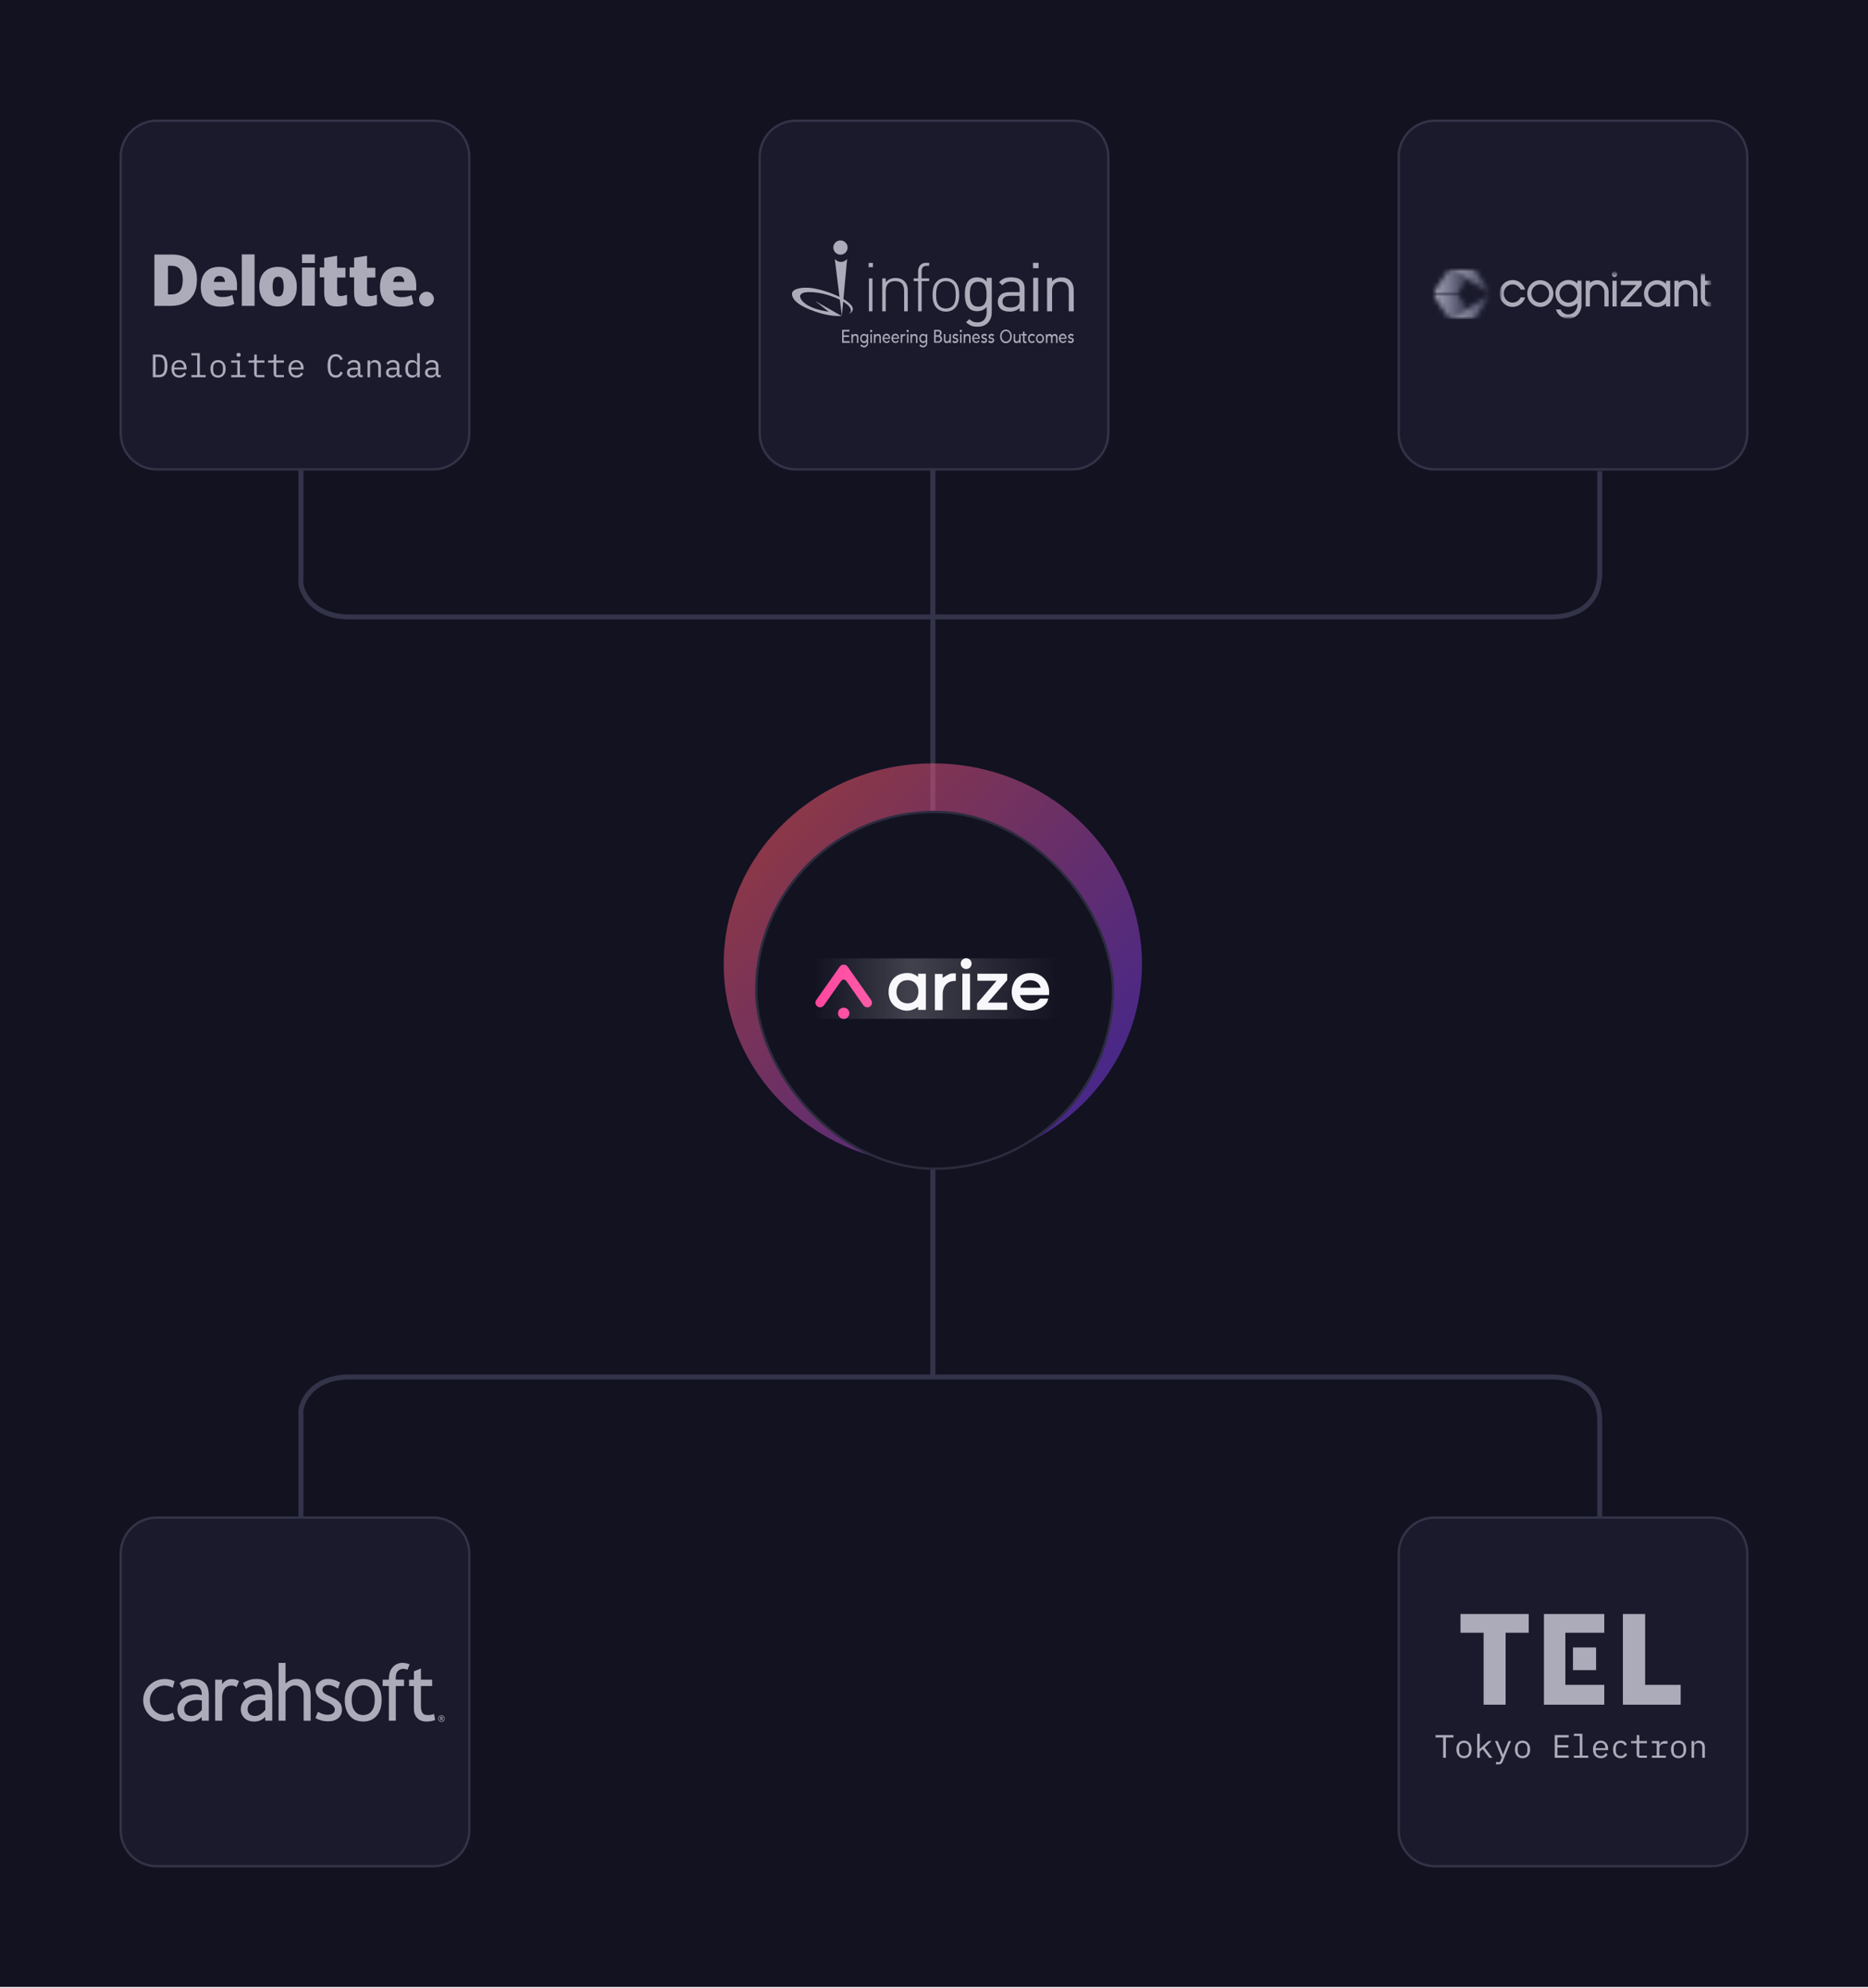 <svg width="375" height="399" viewBox="0 0 375 399" fill="none" xmlns="http://www.w3.org/2000/svg">
<rect width="375" height="398.79" fill="#121221"/>
<path d="M60.409 94.438L60.409 116.596C60.158 117.61 61.768 123.824 70.219 123.824H311.336C314.606 123.863 321.146 122.66 321.146 114.962V94.555" stroke="#333449"/>
<path d="M60.409 305.751L60.409 283.593C60.158 282.579 61.768 276.365 70.219 276.365H311.336C314.606 276.326 321.146 277.529 321.146 285.227V305.634" stroke="#333449"/>
<path d="M187.267 276.597L187.267 94.205" stroke="#333449"/>
<path d="M24 311.816C24 307.694 27.342 304.352 31.464 304.352H86.974C91.096 304.352 94.438 307.694 94.438 311.816V367.327C94.438 371.449 91.096 374.79 86.974 374.79H31.464C27.342 374.79 24 371.449 24 367.327V311.816Z" fill="#1A1A2C"/>
<path d="M31.464 304.586H86.975C90.968 304.586 94.205 307.823 94.205 311.816V367.327C94.205 371.32 90.968 374.557 86.975 374.557H31.464C27.471 374.557 24.234 371.32 24.233 367.327V311.816C24.233 307.823 27.471 304.586 31.464 304.586Z" stroke="#C2C4EA" stroke-opacity="0.15" stroke-width="0.466"/>
<path d="M46.912 337.022C45.897 336.913 45.248 337.178 44.581 338.01V337.123H43.191V345.35H44.59V340.624C44.59 339.957 44.764 339.353 45.147 338.878C45.531 338.403 46.043 338.293 46.519 338.293C46.866 338.293 47.195 338.403 47.478 338.604L47.99 337.388C47.68 337.233 47.25 337.059 46.912 337.022Z" fill="#ABABBA"/>
<path d="M40.522 345.35H41.921V340.386C41.921 339.216 41.701 338.357 41.171 337.818C40.641 337.278 39.891 336.968 38.703 336.968C37.853 336.968 37.002 337.169 36.061 337.79L36.628 339.006C37.396 338.458 37.926 338.247 38.748 338.266C39.919 338.293 40.522 338.878 40.522 340.194C40.165 340.094 39.8 340.039 39.425 340.039C38.301 340.039 37.386 340.368 36.664 340.944C35.942 341.52 35.613 342.224 35.613 343.056C35.595 343.714 35.851 344.345 36.317 344.802C36.783 345.268 37.341 345.46 37.981 345.506C39.014 345.579 39.745 345.332 40.504 344.61V345.35H40.522ZM40.522 343.184C39.955 343.878 39.233 344.4 38.502 344.4C37.496 344.4 36.975 343.897 36.975 343.047C36.975 342.535 37.167 342.105 37.633 341.73C38.099 341.355 38.831 341.182 39.562 341.182C39.882 341.191 40.211 341.227 40.522 341.301V343.184Z" fill="#ABABBA"/>
<path d="M53.256 345.35H54.655V340.386C54.655 339.216 54.444 338.357 53.905 337.818C53.375 337.278 52.625 336.968 51.437 336.968C50.587 336.968 49.737 337.169 48.795 337.79L49.362 339.006C50.13 338.458 50.66 338.247 51.483 338.266C52.653 338.293 53.256 338.878 53.256 340.194C52.9 340.094 52.534 340.039 52.159 340.039C51.035 340.039 50.121 340.368 49.398 340.944C48.676 341.52 48.347 342.224 48.347 343.056C48.329 343.714 48.585 344.345 49.051 344.802C49.517 345.268 50.075 345.46 50.715 345.506C51.748 345.579 52.479 345.332 53.238 344.61L53.256 345.35ZM53.256 343.184C52.689 343.878 51.967 344.4 51.236 344.4C50.23 344.4 49.709 343.897 49.709 343.047C49.709 342.535 49.901 342.105 50.367 341.73C50.834 341.355 51.565 341.182 52.296 341.182C52.616 341.191 52.945 341.227 53.256 341.301V343.184Z" fill="#ABABBA"/>
<path d="M59.564 336.977C59.116 336.968 58.668 337.059 58.256 337.251C57.909 337.406 57.589 337.635 57.324 337.909V333.75H55.925V345.35H57.324V339.582C57.571 339.152 57.799 338.869 58.156 338.613C58.458 338.384 58.823 338.266 59.198 338.266C59.673 338.257 60.139 338.448 60.469 338.796C60.779 339.098 60.962 339.628 60.962 340.24V345.359H62.361V340.24C62.361 339.253 62.114 338.476 61.62 337.909C61.118 337.297 60.359 336.958 59.564 336.977Z" fill="#ABABBA"/>
<path d="M66.868 340.761L65.789 340.24C65.25 340.002 64.747 339.701 64.738 339.207C64.71 338.284 65.707 338.156 66.1 338.192C66.676 338.247 67.169 338.512 67.855 338.914L68.266 337.699C67.407 337.159 66.612 336.986 66.017 336.958C65.259 336.922 64.71 337.068 64.098 337.571C63.623 337.973 63.348 338.576 63.367 339.198C63.367 339.445 63.403 339.692 63.495 339.92C63.586 340.149 63.714 340.368 63.878 340.551C64.052 340.752 64.253 340.935 64.482 341.081C64.71 341.236 65.158 341.41 65.826 341.712C66.694 342.105 67.215 342.553 67.215 343.083C67.215 343.823 66.621 344.162 65.725 344.162C65.231 344.162 64.656 344.034 63.833 343.568L63.321 344.82C64.061 345.24 64.893 345.469 65.752 345.478C66.721 345.478 67.306 345.304 67.891 344.847C68.403 344.436 68.641 343.869 68.641 343.147C68.641 342.589 68.513 342.132 68.23 341.767C67.846 341.337 67.389 340.99 66.868 340.761Z" fill="#ABABBA"/>
<path d="M75.644 338.101C74.995 337.351 74.09 336.977 72.919 336.977C71.813 336.977 70.917 337.37 70.241 338.147C69.564 338.924 69.226 339.957 69.217 341.227C69.217 342.535 69.546 343.577 70.195 344.354C70.844 345.131 71.749 345.515 72.919 345.515C74.062 345.515 74.958 345.131 75.616 344.363C76.274 343.595 76.603 342.553 76.612 341.227C76.612 339.893 76.293 338.851 75.644 338.101ZM74.611 343.412C74.199 343.952 73.632 344.217 72.919 344.217C72.188 344.217 71.621 343.942 71.21 343.403C70.799 342.864 70.597 342.132 70.597 341.218C70.597 340.331 70.808 339.618 71.237 339.07C71.63 338.54 72.261 338.238 72.919 338.256C73.651 338.256 74.217 338.521 74.629 339.043C75.04 339.564 75.241 340.295 75.232 341.227C75.232 342.151 75.031 342.882 74.611 343.412Z" fill="#ABABBA"/>
<path d="M78.779 334.682C78.267 335.276 78.066 336.072 78.066 337.114H76.823V338.394H78.066V345.35H79.456V338.394H81.11V337.114H79.456C79.428 336.968 79.383 335.925 79.821 335.441C80.105 335.121 80.516 334.938 80.946 334.938C81.238 334.947 81.531 335.02 81.787 335.148L82.235 334.051C81.787 333.859 81.302 333.759 80.818 333.741C80.032 333.732 79.282 334.079 78.779 334.682Z" fill="#ABABBA"/>
<path d="M85.973 344.226C85.452 344.226 85.078 344.134 84.849 343.842C84.621 343.549 84.502 343.065 84.502 342.379V338.393H86.751V337.114H84.502V334.874L83.094 335.432V337.123H82.116V338.403H83.094V342.964C83.094 343.696 83.277 344.299 83.725 344.783C84.173 345.268 84.721 345.469 85.37 345.506C86.047 345.542 86.714 345.451 87.354 345.222L87.144 344.006C86.769 344.143 86.376 344.217 85.973 344.226Z" fill="#ABABBA"/>
<path d="M28.748 341.236C28.748 343.595 30.695 345.506 33.099 345.506C33.785 345.496 34.452 345.341 35.074 345.039L34.681 343.732C34.205 344.034 33.666 344.198 33.099 344.198C31.472 344.226 30.128 342.928 30.092 341.3C30.064 339.664 31.362 338.32 32.989 338.293C33.026 338.293 33.063 338.293 33.09 338.293C33.657 338.293 34.205 338.457 34.681 338.759L35.055 337.434C34.443 337.132 33.776 336.977 33.09 336.977C30.695 336.977 28.748 338.878 28.748 341.236Z" fill="#ABABBA"/>
<path d="M89.082 344.463C88.826 344.207 88.405 344.207 88.149 344.463C87.893 344.719 87.893 345.14 88.149 345.396C88.405 345.652 88.826 345.652 89.082 345.396C89.21 345.268 89.274 345.103 89.274 344.93C89.283 344.756 89.21 344.582 89.082 344.463ZM89.008 345.323C88.789 345.542 88.442 345.542 88.222 345.323C88.003 345.103 88.003 344.756 88.222 344.537C88.442 344.317 88.789 344.317 89.008 344.537C89.109 344.637 89.173 344.783 89.173 344.93C89.173 345.076 89.109 345.222 89.008 345.323Z" fill="#ABABBA"/>
<path d="M88.89 344.765C88.89 344.665 88.844 344.546 88.625 344.546H88.387V345.286H88.524V344.994H88.615L88.78 345.286H88.936L88.753 344.976C88.835 344.948 88.899 344.866 88.89 344.765ZM88.606 344.875H88.515V344.665H88.606C88.734 344.665 88.753 344.71 88.753 344.765C88.753 344.793 88.753 344.875 88.606 344.875Z" fill="#ABABBA"/>
<path d="M24 31.464C24 27.342 27.342 24 31.464 24H86.974C91.096 24 94.438 27.342 94.438 31.464V86.974C94.438 91.096 91.096 94.438 86.974 94.438H31.464C27.342 94.438 24 91.096 24 86.974V31.464Z" fill="#1A1A2C"/>
<path d="M31.464 24.233H86.975C90.968 24.234 94.205 27.471 94.205 31.464V86.975C94.205 90.968 90.968 94.205 86.975 94.205H31.464C27.471 94.205 24.234 90.968 24.233 86.975V31.464C24.233 27.471 27.471 24.233 31.464 24.233Z" stroke="#C2C4EA" stroke-opacity="0.15" stroke-width="0.466"/>
<g clip-path="url(#clip0_9122_31344)">
<path d="M84.141 60.027C84.141 59.192 84.822 58.542 85.626 58.542C86.461 58.542 87.111 59.222 87.111 60.027C87.111 60.831 86.43 61.512 85.626 61.512C84.822 61.512 84.141 60.862 84.141 60.027Z" fill="#ABABBA"/>
<path d="M39.535 56.036C39.535 57.769 39.102 59.068 38.174 59.996C37.246 60.924 35.946 61.388 34.276 61.388H30.997V51.087H34.462C36.101 51.087 37.338 51.489 38.205 52.355C39.102 53.19 39.535 54.428 39.535 56.036ZM36.689 56.129C36.689 55.17 36.503 54.49 36.132 54.026C35.792 53.593 35.204 53.345 34.462 53.345H33.719V59.099H34.338C35.173 59.099 35.761 58.851 36.163 58.356C36.503 57.861 36.689 57.119 36.689 56.129Z" fill="#ABABBA"/>
<path d="M51.104 51.056H48.536V61.388H51.104V51.056Z" fill="#ABABBA"/>
<path d="M59.58 57.521C59.58 58.758 59.27 59.748 58.59 60.46C57.909 61.171 56.981 61.511 55.806 61.511C54.661 61.511 53.764 61.171 53.084 60.429C52.403 59.686 52.063 58.727 52.063 57.521C52.063 56.284 52.372 55.294 53.053 54.613C53.733 53.902 54.661 53.562 55.837 53.562C56.579 53.562 57.229 53.716 57.785 54.026C58.373 54.335 58.775 54.799 59.085 55.387C59.456 56.036 59.58 56.717 59.58 57.521ZM54.723 57.521C54.723 58.202 54.816 58.666 54.971 59.006C55.125 59.346 55.404 59.501 55.837 59.501C56.27 59.501 56.517 59.346 56.703 59.006C56.857 58.666 56.95 58.14 56.95 57.521C56.95 56.84 56.857 56.377 56.703 56.036C56.548 55.727 56.27 55.541 55.837 55.541C55.465 55.541 55.156 55.696 54.971 56.036C54.816 56.377 54.723 56.84 54.723 57.521Z" fill="#ABABBA"/>
<path d="M63.199 53.685H60.632V61.357H63.199V53.685Z" fill="#ABABBA"/>
<path d="M63.199 51.056H60.632V52.788H63.199V51.056Z" fill="#ABABBA"/>
<path d="M68.427 59.407C68.767 59.407 69.2 59.314 69.664 59.16V61.108C69.324 61.263 68.984 61.356 68.674 61.418C68.365 61.48 67.994 61.511 67.561 61.511C66.695 61.511 66.076 61.294 65.674 60.83C65.303 60.397 65.086 59.717 65.086 58.819V55.664H64.189V53.684H65.086V51.767L67.684 51.334V53.746H69.355V55.695H67.684V58.665C67.746 59.191 67.963 59.407 68.427 59.407Z" fill="#ABABBA"/>
<path d="M74.428 59.407C74.768 59.407 75.201 59.314 75.665 59.16V61.108C75.325 61.263 74.984 61.356 74.675 61.418C74.366 61.48 73.995 61.511 73.561 61.511C72.695 61.511 72.077 61.294 71.674 60.83C71.303 60.397 71.087 59.717 71.087 58.819V55.664H70.19V53.684H71.087V51.736L73.685 51.334V53.746H75.356V55.695H73.685V58.665C73.716 59.191 73.964 59.407 74.428 59.407Z" fill="#ABABBA"/>
<path d="M82.595 54.459C81.976 53.84 81.11 53.562 79.996 53.562C78.821 53.562 77.893 53.902 77.243 54.613C76.594 55.325 76.284 56.315 76.284 57.614C76.284 58.851 76.624 59.841 77.305 60.522C78.016 61.202 78.975 61.542 80.213 61.542C80.831 61.542 81.326 61.511 81.759 61.419C82.162 61.326 82.626 61.202 82.997 60.986L82.626 59.253C82.347 59.377 82.038 59.47 81.79 59.532C81.419 59.624 80.986 59.655 80.553 59.655C80.058 59.655 79.656 59.532 79.377 59.315C79.099 59.068 78.945 58.727 78.945 58.294H83.554V57.088C83.523 55.943 83.182 55.077 82.595 54.459ZM78.945 56.593C78.975 56.191 79.099 55.851 79.285 55.665C79.47 55.479 79.718 55.387 80.058 55.387C80.367 55.387 80.677 55.479 80.862 55.696C81.048 55.913 81.141 56.191 81.172 56.593H78.945Z" fill="#ABABBA"/>
<path d="M46.618 54.459C45.969 53.84 45.134 53.562 44.02 53.562C42.845 53.562 41.917 53.902 41.267 54.613C40.617 55.325 40.308 56.315 40.308 57.614C40.308 58.851 40.648 59.841 41.329 60.522C42.04 61.202 42.999 61.542 44.237 61.542C44.855 61.542 45.35 61.511 45.783 61.419C46.185 61.326 46.65 61.202 47.021 60.986L46.65 59.222C46.371 59.346 46.062 59.439 45.814 59.501C45.443 59.594 45.01 59.624 44.577 59.624C44.082 59.624 43.68 59.501 43.401 59.284C43.123 59.037 42.968 58.697 42.968 58.263H47.578V57.088C47.547 55.943 47.206 55.077 46.618 54.459ZM42.938 56.593C42.968 56.191 43.092 55.851 43.278 55.665C43.463 55.479 43.711 55.387 44.051 55.387C44.391 55.387 44.67 55.479 44.855 55.696C45.041 55.913 45.134 56.191 45.165 56.593H42.938Z" fill="#ABABBA"/>
</g>
<path d="M30.685 71.156H31.958C32.515 71.156 32.931 71.348 33.206 71.731C33.48 72.114 33.617 72.682 33.617 73.435C33.617 74.189 33.48 74.757 33.206 75.14C32.931 75.523 32.515 75.715 31.958 75.715H30.685V71.156ZM31.932 75.238C32.298 75.238 32.572 75.112 32.755 74.859C32.942 74.607 33.036 74.25 33.036 73.788V73.083C33.036 72.621 32.942 72.264 32.755 72.012C32.572 71.759 32.298 71.633 31.932 71.633H31.233V75.238H31.932ZM35.998 75.793C35.754 75.793 35.534 75.752 35.338 75.669C35.147 75.586 34.981 75.469 34.842 75.316C34.707 75.159 34.603 74.975 34.529 74.761C34.455 74.543 34.418 74.302 34.418 74.036C34.418 73.766 34.455 73.522 34.529 73.305C34.607 73.087 34.714 72.902 34.849 72.75C34.984 72.593 35.145 72.473 35.332 72.391C35.523 72.308 35.735 72.266 35.965 72.266C36.192 72.266 36.396 72.308 36.579 72.391C36.767 72.473 36.925 72.589 37.056 72.737C37.187 72.88 37.287 73.052 37.356 73.252C37.426 73.453 37.461 73.673 37.461 73.912V74.16H34.966V74.317C34.966 74.465 34.99 74.602 35.038 74.728C35.086 74.855 35.153 74.964 35.24 75.055C35.332 75.146 35.441 75.218 35.567 75.27C35.698 75.318 35.841 75.342 35.998 75.342C36.224 75.342 36.42 75.29 36.586 75.186C36.751 75.081 36.877 74.937 36.965 74.755L37.35 75.016C37.25 75.242 37.082 75.429 36.847 75.578C36.616 75.721 36.333 75.793 35.998 75.793ZM35.965 72.697C35.822 72.697 35.689 72.724 35.567 72.776C35.445 72.828 35.338 72.9 35.247 72.991C35.16 73.083 35.09 73.192 35.038 73.318C34.99 73.44 34.966 73.575 34.966 73.723V73.769H36.899V73.697C36.899 73.549 36.875 73.414 36.827 73.292C36.784 73.17 36.721 73.065 36.638 72.978C36.56 72.887 36.462 72.817 36.344 72.769C36.231 72.721 36.105 72.697 35.965 72.697ZM38.418 75.27H39.594V71.326H38.418V70.882H40.116V75.27H41.292V75.715H38.418V75.27ZM43.771 75.793C43.536 75.793 43.322 75.752 43.131 75.669C42.944 75.586 42.783 75.469 42.648 75.316C42.517 75.159 42.417 74.975 42.347 74.761C42.278 74.543 42.243 74.3 42.243 74.03C42.243 73.764 42.278 73.522 42.347 73.305C42.417 73.087 42.517 72.902 42.648 72.75C42.783 72.593 42.944 72.473 43.131 72.391C43.322 72.308 43.536 72.266 43.771 72.266C44.006 72.266 44.217 72.308 44.404 72.391C44.596 72.473 44.757 72.593 44.888 72.75C45.023 72.902 45.125 73.087 45.195 73.305C45.264 73.522 45.299 73.764 45.299 74.03C45.299 74.3 45.264 74.543 45.195 74.761C45.125 74.975 45.023 75.159 44.888 75.316C44.757 75.469 44.596 75.586 44.404 75.669C44.217 75.752 44.006 75.793 43.771 75.793ZM43.771 75.342C44.063 75.342 44.298 75.255 44.476 75.081C44.655 74.907 44.744 74.637 44.744 74.271V73.788C44.744 73.422 44.655 73.152 44.476 72.978C44.298 72.804 44.063 72.717 43.771 72.717C43.479 72.717 43.244 72.804 43.066 72.978C42.887 73.152 42.798 73.422 42.798 73.788V74.271C42.798 74.637 42.887 74.907 43.066 75.081C43.244 75.255 43.479 75.342 43.771 75.342ZM47.896 71.6C47.743 71.6 47.637 71.57 47.576 71.509C47.515 71.444 47.484 71.363 47.484 71.267V71.163C47.484 71.067 47.515 70.989 47.576 70.928C47.637 70.862 47.743 70.83 47.896 70.83C48.048 70.83 48.155 70.862 48.216 70.928C48.277 70.989 48.307 71.067 48.307 71.163V71.267C48.307 71.363 48.277 71.444 48.216 71.509C48.155 71.57 48.048 71.6 47.896 71.6ZM46.42 75.27H47.635V72.789H46.42V72.345H48.157V75.27H49.293V75.715H46.42V75.27ZM51.766 75.715C51.509 75.715 51.32 75.643 51.198 75.499C51.08 75.355 51.021 75.17 51.021 74.944V72.789H49.898V72.345H50.734C50.847 72.345 50.926 72.323 50.969 72.279C51.017 72.232 51.041 72.151 51.041 72.038V71.156H51.544V72.345H53.079V72.789H51.544V75.27H53.079V75.715H51.766ZM55.682 75.715C55.425 75.715 55.236 75.643 55.114 75.499C54.996 75.355 54.937 75.17 54.937 74.944V72.789H53.814V72.345H54.65C54.763 72.345 54.842 72.323 54.885 72.279C54.933 72.232 54.957 72.151 54.957 72.038V71.156H55.46V72.345H56.994V72.789H55.46V75.27H56.994V75.715H55.682ZM59.493 75.793C59.249 75.793 59.029 75.752 58.834 75.669C58.642 75.586 58.477 75.469 58.337 75.316C58.202 75.159 58.098 74.975 58.024 74.761C57.95 74.543 57.913 74.302 57.913 74.036C57.913 73.766 57.95 73.522 58.024 73.305C58.102 73.087 58.209 72.902 58.344 72.75C58.479 72.593 58.64 72.473 58.827 72.391C59.019 72.308 59.23 72.266 59.461 72.266C59.687 72.266 59.892 72.308 60.074 72.391C60.262 72.473 60.42 72.589 60.551 72.737C60.682 72.88 60.782 73.052 60.852 73.252C60.921 73.453 60.956 73.673 60.956 73.912V74.16H58.461V74.317C58.461 74.465 58.485 74.602 58.533 74.728C58.581 74.855 58.648 74.964 58.736 75.055C58.827 75.146 58.936 75.218 59.062 75.27C59.193 75.318 59.336 75.342 59.493 75.342C59.719 75.342 59.916 75.29 60.081 75.186C60.246 75.081 60.373 74.937 60.46 74.755L60.845 75.016C60.745 75.242 60.577 75.429 60.342 75.578C60.111 75.721 59.828 75.793 59.493 75.793ZM59.461 72.697C59.317 72.697 59.184 72.724 59.062 72.776C58.94 72.828 58.834 72.9 58.742 72.991C58.655 73.083 58.585 73.192 58.533 73.318C58.485 73.44 58.461 73.575 58.461 73.723V73.769H60.394V73.697C60.394 73.549 60.37 73.414 60.322 73.292C60.279 73.17 60.216 73.065 60.133 72.978C60.055 72.887 59.957 72.817 59.839 72.769C59.726 72.721 59.6 72.697 59.461 72.697ZM67.416 75.793C66.859 75.793 66.443 75.591 66.169 75.186C65.899 74.781 65.764 74.197 65.764 73.435C65.764 72.674 65.899 72.09 66.169 71.685C66.443 71.28 66.859 71.078 67.416 71.078C67.625 71.078 67.806 71.106 67.958 71.163C68.111 71.219 68.241 71.296 68.35 71.391C68.459 71.487 68.55 71.596 68.624 71.718C68.698 71.835 68.764 71.955 68.82 72.077L68.35 72.293C68.311 72.192 68.265 72.099 68.213 72.012C68.161 71.92 68.098 71.842 68.024 71.777C67.954 71.707 67.869 71.653 67.769 71.613C67.673 71.574 67.556 71.555 67.416 71.555C67.055 71.555 66.785 71.692 66.606 71.966C66.432 72.24 66.345 72.606 66.345 73.063V73.808C66.345 74.265 66.432 74.63 66.606 74.905C66.785 75.179 67.055 75.316 67.416 75.316C67.556 75.316 67.673 75.297 67.769 75.257C67.869 75.218 67.954 75.166 68.024 75.101C68.098 75.031 68.161 74.953 68.213 74.866C68.265 74.774 68.311 74.678 68.35 74.578L68.82 74.794C68.764 74.92 68.698 75.042 68.624 75.159C68.55 75.277 68.459 75.384 68.35 75.48C68.241 75.575 68.111 75.651 67.958 75.708C67.806 75.765 67.625 75.793 67.416 75.793ZM72.455 75.715C72.251 75.715 72.105 75.662 72.018 75.558C71.931 75.453 71.876 75.323 71.855 75.166H71.822C71.748 75.362 71.628 75.516 71.463 75.63C71.302 75.739 71.084 75.793 70.81 75.793C70.457 75.793 70.176 75.701 69.967 75.519C69.758 75.336 69.654 75.085 69.654 74.768C69.654 74.454 69.767 74.213 69.993 74.043C70.224 73.873 70.594 73.788 71.104 73.788H71.822V73.455C71.822 73.207 71.752 73.022 71.613 72.9C71.474 72.774 71.275 72.71 71.019 72.71C70.792 72.71 70.607 72.756 70.463 72.848C70.32 72.935 70.204 73.054 70.117 73.207L69.765 72.946C69.808 72.859 69.867 72.774 69.941 72.691C70.015 72.608 70.106 72.536 70.215 72.475C70.324 72.41 70.448 72.36 70.588 72.325C70.727 72.286 70.882 72.266 71.051 72.266C71.448 72.266 71.761 72.367 71.992 72.567C72.227 72.767 72.344 73.046 72.344 73.403V75.257H72.815V75.715H72.455ZM70.901 75.355C71.036 75.355 71.158 75.34 71.267 75.31C71.38 75.275 71.478 75.231 71.561 75.179C71.643 75.123 71.707 75.057 71.75 74.983C71.798 74.905 71.822 74.822 71.822 74.735V74.18H71.104C70.79 74.18 70.561 74.223 70.418 74.311C70.274 74.398 70.202 74.524 70.202 74.689V74.826C70.202 75.001 70.263 75.133 70.385 75.225C70.511 75.312 70.683 75.355 70.901 75.355ZM73.779 75.715V72.345H74.301V72.893H74.327C74.362 72.811 74.406 72.732 74.458 72.658C74.51 72.58 74.573 72.512 74.647 72.456C74.725 72.399 74.817 72.353 74.921 72.319C75.026 72.284 75.148 72.266 75.287 72.266C75.64 72.266 75.923 72.38 76.136 72.606C76.35 72.828 76.456 73.144 76.456 73.553V75.715H75.934V73.644C75.934 73.335 75.866 73.107 75.731 72.959C75.596 72.806 75.398 72.73 75.137 72.73C75.032 72.73 74.93 72.743 74.83 72.769C74.73 72.795 74.641 72.835 74.562 72.887C74.484 72.939 74.421 73.007 74.373 73.089C74.325 73.172 74.301 73.268 74.301 73.377V75.715H73.779ZM80.287 75.715C80.082 75.715 79.937 75.662 79.85 75.558C79.763 75.453 79.708 75.323 79.686 75.166H79.654C79.58 75.362 79.46 75.516 79.294 75.63C79.133 75.739 78.916 75.793 78.641 75.793C78.289 75.793 78.008 75.701 77.799 75.519C77.59 75.336 77.485 75.085 77.485 74.768C77.485 74.454 77.599 74.213 77.825 74.043C78.056 73.873 78.426 73.788 78.935 73.788H79.654V73.455C79.654 73.207 79.584 73.022 79.445 72.9C79.305 72.774 79.107 72.71 78.85 72.71C78.624 72.71 78.439 72.756 78.295 72.848C78.152 72.935 78.036 73.054 77.949 73.207L77.597 72.946C77.64 72.859 77.699 72.774 77.773 72.691C77.847 72.608 77.938 72.536 78.047 72.475C78.156 72.41 78.28 72.36 78.419 72.325C78.559 72.286 78.713 72.266 78.883 72.266C79.279 72.266 79.593 72.367 79.823 72.567C80.058 72.767 80.176 73.046 80.176 73.403V75.257H80.646V75.715H80.287ZM78.733 75.355C78.868 75.355 78.99 75.34 79.099 75.31C79.212 75.275 79.31 75.231 79.392 75.179C79.475 75.123 79.538 75.057 79.582 74.983C79.63 74.905 79.654 74.822 79.654 74.735V74.18H78.935C78.622 74.18 78.393 74.223 78.249 74.311C78.106 74.398 78.034 74.524 78.034 74.689V74.826C78.034 75.001 78.095 75.133 78.217 75.225C78.343 75.312 78.515 75.355 78.733 75.355ZM83.746 75.166H83.72C83.502 75.584 83.156 75.793 82.681 75.793C82.268 75.793 81.943 75.638 81.708 75.329C81.478 75.02 81.362 74.587 81.362 74.03C81.362 73.472 81.478 73.039 81.708 72.73C81.943 72.421 82.268 72.266 82.681 72.266C83.156 72.266 83.502 72.475 83.72 72.893H83.746V70.882H84.268V75.715H83.746V75.166ZM82.884 75.329C83.001 75.329 83.112 75.314 83.217 75.284C83.321 75.253 83.413 75.21 83.491 75.153C83.57 75.092 83.63 75.02 83.674 74.937C83.722 74.85 83.746 74.75 83.746 74.637V73.422C83.746 73.309 83.722 73.211 83.674 73.129C83.63 73.041 83.57 72.969 83.491 72.913C83.413 72.852 83.321 72.806 83.217 72.776C83.112 72.745 83.001 72.73 82.884 72.73C82.579 72.73 82.342 72.824 82.172 73.011C82.007 73.194 81.924 73.438 81.924 73.742V74.317C81.924 74.622 82.007 74.868 82.172 75.055C82.342 75.238 82.579 75.329 82.884 75.329ZM88.119 75.715C87.914 75.715 87.768 75.662 87.681 75.558C87.594 75.453 87.54 75.323 87.518 75.166H87.485C87.411 75.362 87.292 75.516 87.126 75.63C86.965 75.739 86.747 75.793 86.473 75.793C86.12 75.793 85.84 75.701 85.631 75.519C85.422 75.336 85.317 75.085 85.317 74.768C85.317 74.454 85.43 74.213 85.657 74.043C85.888 73.873 86.258 73.788 86.767 73.788H87.485V73.455C87.485 73.207 87.416 73.022 87.276 72.9C87.137 72.774 86.939 72.71 86.682 72.71C86.456 72.71 86.271 72.756 86.127 72.848C85.983 72.935 85.868 73.054 85.781 73.207L85.428 72.946C85.472 72.859 85.531 72.774 85.605 72.691C85.678 72.608 85.77 72.536 85.879 72.475C85.988 72.41 86.112 72.36 86.251 72.325C86.39 72.286 86.545 72.266 86.715 72.266C87.111 72.266 87.424 72.367 87.655 72.567C87.89 72.767 88.008 73.046 88.008 73.403V75.257H88.478V75.715H88.119ZM86.564 75.355C86.7 75.355 86.821 75.34 86.93 75.31C87.043 75.275 87.141 75.231 87.224 75.179C87.307 75.123 87.37 75.057 87.413 74.983C87.461 74.905 87.485 74.822 87.485 74.735V74.18H86.767C86.454 74.18 86.225 74.223 86.081 74.311C85.938 74.398 85.866 74.524 85.866 74.689V74.826C85.866 75.001 85.927 75.133 86.049 75.225C86.175 75.312 86.347 75.355 86.564 75.355Z" fill="#ABABBA"/>
<path d="M280.562 311.816C280.562 307.694 283.904 304.352 288.026 304.352H343.536C347.658 304.352 351 307.694 351 311.816V367.327C351 371.449 347.658 374.79 343.536 374.79H288.026C283.904 374.79 280.562 371.449 280.562 367.327V311.816Z" fill="#1A1A2C"/>
<path d="M288.026 304.586H343.537C347.53 304.586 350.767 307.823 350.767 311.816V367.327C350.767 371.32 347.53 374.557 343.537 374.557H288.026C284.033 374.557 280.796 371.32 280.795 367.327V311.816C280.795 307.823 284.033 304.586 288.026 304.586Z" stroke="#C2C4EA" stroke-opacity="0.15" stroke-width="0.466"/>
<g clip-path="url(#clip1_9122_31344)">
<path d="M306.889 323.944H293.193V327.696H297.834V342.137H302.248V327.696H306.889V323.944Z" fill="#ABABBA"/>
<path d="M330.262 338.157V323.944H325.792V342.137H337.393V338.157H330.262Z" fill="#ABABBA"/>
<path d="M309.945 323.944V342.137H322.056V338.157H314.246V327.696H322.056V323.944H309.945Z" fill="#ABABBA"/>
<path d="M320.415 330.653H315.774V332.472V335.201H320.415V330.653Z" fill="#ABABBA"/>
</g>
<path d="M290.259 348.72V352.802H289.711V348.72H288.189V348.243H291.781V348.72H290.259ZM293.901 352.88C293.666 352.88 293.452 352.839 293.261 352.756C293.073 352.673 292.912 352.556 292.777 352.403C292.647 352.246 292.547 352.061 292.477 351.848C292.407 351.63 292.373 351.387 292.373 351.117C292.373 350.851 292.407 350.609 292.477 350.392C292.547 350.174 292.647 349.989 292.777 349.837C292.912 349.68 293.073 349.56 293.261 349.477C293.452 349.395 293.666 349.353 293.901 349.353C294.136 349.353 294.347 349.395 294.534 349.477C294.726 349.56 294.887 349.68 295.017 349.837C295.152 349.989 295.255 350.174 295.324 350.392C295.394 350.609 295.429 350.851 295.429 351.117C295.429 351.387 295.394 351.63 295.324 351.848C295.255 352.061 295.152 352.246 295.017 352.403C294.887 352.556 294.726 352.673 294.534 352.756C294.347 352.839 294.136 352.88 293.901 352.88ZM293.901 352.429C294.192 352.429 294.427 352.342 294.606 352.168C294.785 351.994 294.874 351.724 294.874 351.358V350.875C294.874 350.509 294.785 350.239 294.606 350.065C294.427 349.891 294.192 349.804 293.901 349.804C293.609 349.804 293.374 349.891 293.195 350.065C293.017 350.239 292.928 350.509 292.928 350.875V351.358C292.928 351.724 293.017 351.994 293.195 352.168C293.374 352.342 293.609 352.429 293.901 352.429ZM296.543 347.969H297.066V351.019H297.092L297.679 350.464L298.803 349.432H299.443L298.045 350.751L299.606 352.802H298.959L297.647 351.051L297.066 351.58V352.802H296.543V347.969ZM302.823 349.432H303.345L301.674 353.539C301.634 353.635 301.591 353.718 301.543 353.788C301.495 353.862 301.439 353.92 301.373 353.964C301.308 354.012 301.23 354.047 301.138 354.068C301.047 354.095 300.938 354.108 300.812 354.108H300.315V353.664H301.099L301.478 352.736L300.119 349.432H300.655L301.223 350.842L301.726 352.122H301.752L302.255 350.842L302.823 349.432ZM305.648 352.88C305.413 352.88 305.2 352.839 305.008 352.756C304.821 352.673 304.66 352.556 304.525 352.403C304.394 352.246 304.294 352.061 304.225 351.848C304.155 351.63 304.12 351.387 304.12 351.117C304.12 350.851 304.155 350.609 304.225 350.392C304.294 350.174 304.394 349.989 304.525 349.837C304.66 349.68 304.821 349.56 305.008 349.477C305.2 349.395 305.413 349.353 305.648 349.353C305.883 349.353 306.095 349.395 306.282 349.477C306.473 349.56 306.634 349.68 306.765 349.837C306.9 349.989 307.002 350.174 307.072 350.392C307.142 350.609 307.176 350.851 307.176 351.117C307.176 351.387 307.142 351.63 307.072 351.848C307.002 352.061 306.9 352.246 306.765 352.403C306.634 352.556 306.473 352.673 306.282 352.756C306.095 352.839 305.883 352.88 305.648 352.88ZM305.648 352.429C305.94 352.429 306.175 352.342 306.354 352.168C306.532 351.994 306.621 351.724 306.621 351.358V350.875C306.621 350.509 306.532 350.239 306.354 350.065C306.175 349.891 305.94 349.804 305.648 349.804C305.357 349.804 305.121 349.891 304.943 350.065C304.764 350.239 304.675 350.509 304.675 350.875V351.358C304.675 351.724 304.764 351.994 304.943 352.168C305.121 352.342 305.357 352.429 305.648 352.429ZM312.109 352.802V348.243H314.917V348.72H312.657V350.255H314.838V350.731H312.657V352.325H314.917V352.802H312.109ZM315.959 352.357H317.135V348.413H315.959V347.969H317.657V352.357H318.833V352.802H315.959V352.357ZM321.37 352.88C321.127 352.88 320.907 352.839 320.711 352.756C320.519 352.673 320.354 352.556 320.214 352.403C320.08 352.246 319.975 352.061 319.901 351.848C319.827 351.63 319.79 351.389 319.79 351.123C319.79 350.853 319.827 350.609 319.901 350.392C319.979 350.174 320.086 349.989 320.221 349.837C320.356 349.68 320.517 349.56 320.704 349.477C320.896 349.395 321.107 349.353 321.338 349.353C321.564 349.353 321.769 349.395 321.952 349.477C322.139 349.56 322.298 349.675 322.428 349.824C322.559 349.967 322.659 350.139 322.729 350.339C322.798 350.54 322.833 350.76 322.833 350.999V351.247H320.339V351.404C320.339 351.552 320.363 351.689 320.41 351.815C320.458 351.942 320.526 352.05 320.613 352.142C320.704 352.233 320.813 352.305 320.939 352.357C321.07 352.405 321.214 352.429 321.37 352.429C321.597 352.429 321.793 352.377 321.958 352.273C322.124 352.168 322.25 352.024 322.337 351.842L322.722 352.103C322.622 352.329 322.455 352.516 322.219 352.664C321.989 352.808 321.706 352.88 321.37 352.88ZM321.338 349.784C321.194 349.784 321.061 349.81 320.939 349.863C320.817 349.915 320.711 349.987 320.619 350.078C320.532 350.17 320.463 350.278 320.41 350.405C320.363 350.527 320.339 350.662 320.339 350.81V350.855H322.272V350.784C322.272 350.636 322.248 350.501 322.2 350.379C322.156 350.257 322.093 350.152 322.01 350.065C321.932 349.974 321.834 349.904 321.717 349.856C321.603 349.808 321.477 349.784 321.338 349.784ZM325.345 352.88C325.101 352.88 324.884 352.839 324.692 352.756C324.505 352.669 324.346 352.549 324.215 352.397C324.085 352.244 323.984 352.059 323.915 351.842C323.85 351.624 323.817 351.382 323.817 351.117C323.817 350.851 323.852 350.609 323.921 350.392C323.991 350.174 324.091 349.989 324.222 349.837C324.352 349.68 324.511 349.56 324.699 349.477C324.886 349.395 325.099 349.353 325.339 349.353C325.665 349.353 325.931 349.425 326.135 349.569C326.34 349.713 326.49 349.9 326.586 350.13L326.168 350.353C326.107 350.178 326.005 350.043 325.861 349.948C325.722 349.852 325.547 349.804 325.339 349.804C325.186 349.804 325.049 349.83 324.927 349.882C324.81 349.93 324.709 350 324.627 350.091C324.544 350.183 324.481 350.292 324.437 350.418C324.398 350.544 324.379 350.681 324.379 350.829V351.404C324.379 351.552 324.398 351.689 324.437 351.815C324.481 351.942 324.544 352.05 324.627 352.142C324.709 352.233 324.812 352.305 324.934 352.357C325.056 352.405 325.195 352.429 325.352 352.429C325.578 352.429 325.765 352.377 325.913 352.273C326.061 352.168 326.179 352.024 326.266 351.842L326.638 352.096C326.538 352.323 326.381 352.51 326.168 352.658C325.959 352.806 325.685 352.88 325.345 352.88ZM329.307 352.802C329.05 352.802 328.86 352.73 328.738 352.586C328.621 352.442 328.562 352.257 328.562 352.031V349.876H327.439V349.432H328.275C328.388 349.432 328.466 349.41 328.51 349.366C328.558 349.318 328.582 349.238 328.582 349.125V348.243H329.085V349.432H330.619V349.876H329.085V352.357H330.619V352.802H329.307ZM331.603 352.357H332.589V349.876H331.603V349.432H333.111V350.281H333.144C333.214 350.015 333.344 349.808 333.536 349.66C333.732 349.508 333.98 349.432 334.28 349.432H334.751V349.954H334.117C333.817 349.954 333.573 350.041 333.386 350.215C333.203 350.39 333.111 350.618 333.111 350.901V352.357H334.418V352.802H331.603V352.357ZM336.975 352.88C336.74 352.88 336.527 352.839 336.335 352.756C336.148 352.673 335.987 352.556 335.852 352.403C335.721 352.246 335.621 352.061 335.551 351.848C335.482 351.63 335.447 351.387 335.447 351.117C335.447 350.851 335.482 350.609 335.551 350.392C335.621 350.174 335.721 349.989 335.852 349.837C335.987 349.68 336.148 349.56 336.335 349.477C336.527 349.395 336.74 349.353 336.975 349.353C337.21 349.353 337.421 349.395 337.609 349.477C337.8 349.56 337.961 349.68 338.092 349.837C338.227 349.989 338.329 350.174 338.399 350.392C338.468 350.609 338.503 350.851 338.503 351.117C338.503 351.387 338.468 351.63 338.399 351.848C338.329 352.061 338.227 352.246 338.092 352.403C337.961 352.556 337.8 352.673 337.609 352.756C337.421 352.839 337.21 352.88 336.975 352.88ZM336.975 352.429C337.267 352.429 337.502 352.342 337.68 352.168C337.859 351.994 337.948 351.724 337.948 351.358V350.875C337.948 350.509 337.859 350.239 337.68 350.065C337.502 349.891 337.267 349.804 336.975 349.804C336.683 349.804 336.448 349.891 336.27 350.065C336.091 350.239 336.002 350.509 336.002 350.875V351.358C336.002 351.724 336.091 351.994 336.27 352.168C336.448 352.342 336.683 352.429 336.975 352.429ZM339.572 352.802V349.432H340.094V349.98H340.12C340.155 349.898 340.199 349.819 340.251 349.745C340.303 349.667 340.366 349.599 340.44 349.543C340.519 349.486 340.61 349.44 340.715 349.406C340.819 349.371 340.941 349.353 341.08 349.353C341.433 349.353 341.716 349.467 341.929 349.693C342.143 349.915 342.249 350.231 342.249 350.64V352.802H341.727V350.731C341.727 350.422 341.659 350.194 341.524 350.046C341.389 349.893 341.191 349.817 340.93 349.817C340.826 349.817 340.723 349.83 340.623 349.856C340.523 349.882 340.434 349.921 340.355 349.974C340.277 350.026 340.214 350.093 340.166 350.176C340.118 350.259 340.094 350.355 340.094 350.464V352.802H339.572Z" fill="#ABABBA"/>
<path d="M280.562 31.464C280.562 27.342 283.904 24 288.026 24H343.536C347.658 24 351 27.342 351 31.464V86.974C351 91.096 347.658 94.438 343.536 94.438H288.026C283.904 94.438 280.562 91.096 280.562 86.974V31.464Z" fill="#1A1A2C"/>
<path d="M288.026 24.233H343.537C347.53 24.234 350.767 27.471 350.767 31.464V86.975C350.767 90.968 347.53 94.205 343.537 94.205H288.026C284.033 94.205 280.796 90.968 280.795 86.975V31.464C280.795 27.471 284.033 24.233 288.026 24.233Z" stroke="#C2C4EA" stroke-opacity="0.15" stroke-width="0.466"/>
<g clip-path="url(#clip2_9122_31344)">
<mask id="mask0_9122_31344" style="mask-type:luminance" maskUnits="userSpaceOnUse" x="301" y="54" width="43" height="11">
<path d="M301.041 54.484H343.559V64.001H301.041V54.484Z" fill="white"/>
</mask>
<g mask="url(#mask0_9122_31344)">
<mask id="mask1_9122_31344" style="mask-type:luminance" maskUnits="userSpaceOnUse" x="301" y="54" width="43" height="11">
<path d="M301.041 54.484H343.559V64.001H301.041V54.484Z" fill="white"/>
</mask>
<g mask="url(#mask1_9122_31344)">
<path d="M323.701 56.35H324.543V61.505H323.701V56.35ZM320.626 56.234C320.08 56.234 319.579 56.42 319.169 56.77V56.35H318.326V61.505H319.169V58.589C319.169 57.75 319.829 57.097 320.626 57.097C321.423 57.097 322.084 57.773 322.084 58.589V61.505H322.926V58.589C322.926 57.283 321.901 56.234 320.626 56.234ZM316.641 56.327H317.483V61.295C317.461 62.764 316.299 63.954 314.864 63.977C313.726 64.001 312.678 63.231 312.359 62.111H313.27C313.566 62.741 314.181 63.138 314.864 63.114C315.844 63.091 316.618 62.275 316.664 61.272V60.852C315.593 61.855 313.931 61.808 312.952 60.712C311.972 59.616 312.018 57.913 313.088 56.91C314.09 55.954 315.662 55.954 316.664 56.91L316.641 56.327ZM316.641 58.916C316.641 57.913 315.844 57.073 314.864 57.073C313.885 57.073 313.065 57.89 313.065 58.893C313.065 59.895 313.862 60.735 314.864 60.735C315.844 60.735 316.641 59.919 316.641 58.916ZM303.66 57.073C304.343 57.073 304.981 57.493 305.277 58.123H306.165C305.755 56.7 304.275 55.884 302.886 56.327C301.496 56.747 300.699 58.263 301.132 59.686C301.565 61.108 303.022 61.925 304.411 61.481C305.254 61.225 305.915 60.549 306.165 59.686H305.277C304.867 60.595 303.797 60.992 302.908 60.572C302.02 60.152 301.633 59.056 302.043 58.146C302.339 57.493 302.954 57.073 303.66 57.073ZM311.836 58.916C311.836 60.409 310.651 61.598 309.217 61.598C307.759 61.598 306.598 60.385 306.598 58.916C306.598 57.447 307.736 56.234 309.194 56.234C310.651 56.234 311.836 57.423 311.836 58.916ZM310.993 58.916C310.993 57.913 310.196 57.073 309.217 57.073C308.237 57.073 307.418 57.89 307.418 58.893C307.418 59.895 308.215 60.735 309.194 60.735C310.196 60.735 310.993 59.919 310.993 58.916ZM338.435 56.234C337.888 56.234 337.387 56.42 336.978 56.77V56.35H336.135V61.505H336.978V58.589C336.978 57.75 337.638 57.073 338.435 57.073C339.255 57.073 339.915 57.75 339.915 58.566V61.481H340.758V58.589C340.735 57.283 339.71 56.234 338.435 56.234ZM334.45 56.35H335.292V61.505H334.45V60.898C333.379 61.901 331.717 61.855 330.738 60.758C329.758 59.662 329.804 57.96 330.874 56.957C331.352 56.49 331.99 56.234 332.651 56.234C333.311 56.234 333.949 56.49 334.45 56.957V56.35ZM334.45 58.916C334.45 57.913 333.653 57.097 332.651 57.097C331.671 57.097 330.874 57.913 330.874 58.939C330.874 59.942 331.671 60.758 332.651 60.758C333.653 60.735 334.45 59.919 334.45 58.916ZM343.536 57.19V56.327H342.284V54.928H341.441V59.779C341.441 60.735 342.193 61.505 343.126 61.505H343.536V60.642H343.126C342.671 60.642 342.284 60.245 342.284 59.779V57.19H343.536ZM324.111 54.484C323.792 54.484 323.564 54.741 323.564 55.044C323.564 55.371 323.814 55.604 324.111 55.604C324.429 55.604 324.657 55.347 324.657 55.044C324.68 54.741 324.429 54.484 324.111 54.484C324.133 54.484 324.133 54.484 324.111 54.484ZM329.576 56.35H325.386V57.213H328.483L325.386 60.642V61.505H329.576V60.642H326.456L329.553 57.213L329.576 56.35Z" fill="#ABABBA"/>
</g>
</g>
<mask id="mask2_9122_31344" style="mask-type:luminance" maskUnits="userSpaceOnUse" x="287" y="53" width="13" height="12">
<path d="M287.559 53.855H299.424V64.117H287.559V53.855Z" fill="white"/>
</mask>
<g mask="url(#mask2_9122_31344)">
<mask id="mask3_9122_31344" style="mask-type:luminance" maskUnits="userSpaceOnUse" x="287" y="58" width="8" height="7">
<path d="M287.559 58.986L291.043 64.117L294.642 61.901L292.615 58.986H287.559Z" fill="white"/>
</mask>
<g mask="url(#mask3_9122_31344)">
<path d="M287.559 58.986H294.642V64.117H287.559V58.986Z" fill="url(#paint0_linear_9122_31344)"/>
</g>
<mask id="mask4_9122_31344" style="mask-type:luminance" maskUnits="userSpaceOnUse" x="291" y="58" width="9" height="7">
<path d="M291.043 64.117H296.008L299.424 58.986L291.043 64.117Z" fill="white"/>
</mask>
<g mask="url(#mask4_9122_31344)">
<path d="M291.043 58.986H299.424V64.117H291.043V58.986Z" fill="url(#paint1_linear_9122_31344)"/>
</g>
<mask id="mask5_9122_31344" style="mask-type:luminance" maskUnits="userSpaceOnUse" x="287" y="53" width="8" height="6">
<path d="M291.043 53.855L287.559 58.986H292.615L294.642 56.07L291.043 53.855Z" fill="white"/>
</mask>
<g mask="url(#mask5_9122_31344)">
<path d="M287.559 53.855H294.642V58.986H287.559V53.855Z" fill="url(#paint2_linear_9122_31344)"/>
</g>
<mask id="mask6_9122_31344" style="mask-type:luminance" maskUnits="userSpaceOnUse" x="291" y="53" width="9" height="6">
<path d="M291.043 53.855L299.424 58.986L296.008 53.855H291.043Z" fill="white"/>
</mask>
<g mask="url(#mask6_9122_31344)">
<path d="M291.043 53.855H299.424V58.986H291.043V53.855Z" fill="url(#paint3_linear_9122_31344)"/>
</g>
</g>
</g>
<path d="M152.281 31.464C152.281 27.342 155.623 24 159.745 24H215.255C219.377 24 222.719 27.342 222.719 31.464V86.974C222.719 91.096 219.377 94.438 215.255 94.438H159.745C155.623 94.438 152.281 91.096 152.281 86.974V31.464Z" fill="#1A1A2C"/>
<path d="M159.745 24.233H215.256C219.249 24.234 222.486 27.471 222.486 31.464V86.975C222.486 90.968 219.249 94.205 215.256 94.205H159.745C155.752 94.205 152.515 90.968 152.514 86.975V31.464C152.514 27.471 155.752 24.233 159.745 24.233Z" stroke="#C2C4EA" stroke-opacity="0.15" stroke-width="0.466"/>
<g clip-path="url(#clip3_9122_31344)">
<path fill-rule="evenodd" clip-rule="evenodd" d="M174.437 62.483V55.875H175.144V62.483H174.437ZM174.378 53.621V52.766H175.242V53.621H174.378ZM181.504 62.483V58.382C181.504 57.06 180.896 56.419 179.678 56.419C179.09 56.419 178.619 56.575 178.285 56.924C177.971 57.255 177.814 57.741 177.814 58.362V62.483H177.107V55.875H177.814V56.652C178.285 56.089 178.953 55.797 179.777 55.797C180.542 55.797 181.131 56.011 181.563 56.458C182.015 56.905 182.231 57.507 182.231 58.246V62.483H181.504ZM185.018 56.419V62.483H184.311V56.419H183.408V55.875H184.311V54.476C184.311 53.951 184.468 53.543 184.743 53.212C185.018 52.901 185.41 52.746 185.921 52.746H186.529V53.348H186.038C185.371 53.348 185.018 53.718 185.018 54.437V55.875H186.529V56.399L185.018 56.419ZM191.731 56.536C191.26 56.05 190.632 55.797 189.886 55.797C189.14 55.797 188.512 56.03 188.041 56.536C187.491 57.06 187.216 57.954 187.216 59.179C187.216 60.383 187.491 61.278 188.041 61.802C188.512 62.288 189.14 62.541 189.886 62.541C190.632 62.541 191.26 62.308 191.731 61.802C192.281 61.278 192.556 60.383 192.556 59.179C192.556 57.974 192.281 57.08 191.731 56.536ZM191.28 61.355C190.907 61.744 190.435 61.919 189.886 61.919C189.356 61.919 188.865 61.744 188.512 61.355C188.119 60.966 187.923 60.248 187.923 59.179C187.923 58.11 188.119 57.371 188.512 56.982C188.885 56.594 189.356 56.419 189.886 56.419C190.416 56.419 190.907 56.594 191.28 56.982C191.672 57.371 191.868 58.09 191.868 59.179C191.868 60.248 191.652 60.986 191.28 61.355ZM198.072 55.758V56.536C197.659 56.011 197.09 55.72 196.383 55.681C196.305 55.681 196.226 55.661 196.167 55.661C195.461 55.661 194.911 55.856 194.518 56.264C193.969 56.788 193.694 57.741 193.694 59.062C193.694 60.384 193.969 61.317 194.518 61.861C194.931 62.269 195.48 62.463 196.167 62.463C196.246 62.463 196.325 62.463 196.384 62.444C197.09 62.405 197.659 62.113 198.072 61.589V62.658C198.072 63.26 197.915 63.746 197.62 64.115C197.345 64.465 196.913 64.659 196.383 64.698H196.207C195.834 64.698 195.539 64.64 195.284 64.543C195.033 64.405 194.796 64.242 194.578 64.057L193.93 64.679C194.303 65.01 194.656 65.243 194.99 65.379C195.324 65.534 195.755 65.573 196.246 65.573H196.403C197.188 65.553 197.836 65.281 198.327 64.776C198.817 64.251 199.092 63.552 199.092 62.716V55.759H198.072V55.758ZM197.777 60.773C197.522 61.297 197.031 61.55 196.383 61.55C195.716 61.55 195.245 61.297 194.99 60.773C194.794 60.384 194.695 59.82 194.695 59.062C194.695 58.304 194.794 57.702 194.99 57.333C195.245 56.828 195.736 56.555 196.383 56.555C197.051 56.555 197.522 56.808 197.777 57.333C197.954 57.722 198.052 58.304 198.052 59.062C198.072 59.821 197.974 60.403 197.777 60.773ZM202.999 55.661C202.429 55.661 201.958 55.739 201.605 55.875C201.212 56.031 200.859 56.303 200.565 56.652L201.252 57.274C201.625 56.769 202.194 56.516 202.959 56.516H202.979C204.118 56.516 204.687 57.002 204.687 57.993V58.635H202.645C201.899 58.635 201.33 58.79 200.918 59.14C200.506 59.49 200.309 59.956 200.309 60.559C200.309 61.122 200.466 61.589 200.82 61.919C201.232 62.347 201.86 62.541 202.744 62.541H202.979C203.686 62.483 204.255 62.249 204.687 61.803V62.483H205.688V57.916C205.708 56.438 204.805 55.681 202.999 55.661ZM204.707 60.112C204.707 60.656 204.589 61.045 204.353 61.258C204.059 61.531 203.607 61.686 202.979 61.706H202.822C201.782 61.706 201.252 61.317 201.252 60.559C201.252 59.782 201.762 59.373 202.783 59.373H204.668V60.112H204.707ZM208.417 62.483H207.416V55.759H208.417V62.483ZM208.495 53.834H207.376V52.746H208.495V53.834ZM215.562 62.483H214.561V58.324C214.561 57.138 214.011 56.536 212.892 56.536C212.362 56.536 211.95 56.691 211.656 57.002C211.361 57.313 211.204 57.76 211.204 58.324V62.483H210.203V55.758H211.204V56.497C211.675 55.953 212.303 55.681 213.108 55.681C213.834 55.681 214.423 55.894 214.836 56.322C215.287 56.769 215.542 57.391 215.542 58.188L215.562 62.483ZM166.369 62.561L163.641 60.403L168.98 63.435C168.98 63.435 166.86 63.551 164.524 62.813C162.012 62.036 159.106 60.831 158.989 59.043C158.89 57.897 161.324 57.372 164.132 58.032C168.332 59.004 173.122 61.628 170.433 62.988C171.846 61.822 168.98 60.248 167.704 59.743C165.231 58.732 163.052 58.538 161.835 58.654C160.952 58.752 160.441 59.14 160.677 59.782C161.069 60.773 162.679 62.036 166.369 62.561ZM168.725 48.257C169.51 48.257 170.158 48.898 170.158 49.676C170.158 50.472 169.51 51.114 168.725 51.114C167.94 51.114 167.292 50.472 167.292 49.676C167.292 49.489 167.328 49.304 167.4 49.132C167.472 48.959 167.577 48.803 167.711 48.671C167.844 48.539 168.002 48.435 168.176 48.364C168.35 48.292 168.537 48.256 168.725 48.257Z" fill="#ABABBA"/>
<path fill-rule="evenodd" clip-rule="evenodd" d="M167.586 51.989L169 63.416L170.06 51.989C169.314 52.727 168.372 52.805 167.586 51.989Z" fill="#ABABBA"/>
<path d="M169.059 66.195H170.531V66.525H169.373V67.302H170.453V67.633H169.373V68.468H170.59V68.799H169.059V66.195ZM170.963 67.069H171.257V67.341C171.296 67.244 171.355 67.166 171.453 67.108C171.551 67.05 171.65 67.03 171.767 67.03C171.846 67.03 171.905 67.05 171.983 67.069C172.042 67.088 172.101 67.127 172.16 67.185C172.219 67.244 172.258 67.302 172.278 67.4C172.317 67.477 172.317 67.594 172.317 67.71V68.838H172.022V67.808C172.022 67.73 172.022 67.652 172.002 67.594C171.988 67.542 171.961 67.496 171.924 67.458C171.885 67.419 171.846 67.4 171.806 67.38C171.767 67.361 171.728 67.361 171.669 67.361C171.61 67.361 171.551 67.38 171.492 67.4C171.433 67.419 171.394 67.458 171.355 67.497C171.316 67.536 171.276 67.613 171.257 67.672C171.23 67.76 171.216 67.852 171.217 67.944V68.838H170.923V67.069H170.963Z" fill="#ABABBA"/>
<path fill-rule="evenodd" clip-rule="evenodd" d="M174.221 69.168C174.26 69.051 174.28 68.935 174.28 68.799V67.05H173.986V67.302C173.927 67.205 173.848 67.147 173.75 67.088C173.661 67.036 173.559 67.009 173.456 67.01C173.338 67.01 173.24 67.05 173.142 67.088C173.063 67.127 172.965 67.205 172.906 67.283C172.847 67.36 172.789 67.458 172.749 67.574C172.67 67.808 172.67 68.06 172.749 68.293C172.788 68.41 172.827 68.507 172.906 68.585C172.985 68.663 173.063 68.74 173.161 68.779C173.259 68.837 173.358 68.857 173.475 68.857C173.574 68.857 173.672 68.837 173.77 68.779C173.868 68.721 173.946 68.643 174.005 68.546V68.799C174.005 68.857 174.005 68.935 173.986 69.013C173.966 69.09 173.927 69.149 173.888 69.207C173.829 69.265 173.789 69.304 173.711 69.343C173.625 69.383 173.531 69.403 173.436 69.401C173.338 69.401 173.22 69.362 173.142 69.323C173.063 69.265 172.985 69.207 172.906 69.109L172.71 69.382C172.827 69.498 172.945 69.595 173.063 69.634C173.181 69.693 173.318 69.712 173.456 69.712C173.573 69.712 173.691 69.693 173.79 69.654C173.883 69.6 173.968 69.535 174.045 69.459C174.123 69.382 174.182 69.285 174.221 69.168ZM173.298 67.351C173.359 67.335 173.41 67.321 173.475 67.321C173.554 67.321 173.632 67.341 173.691 67.36C173.75 67.38 173.809 67.419 173.848 67.477C173.888 67.535 173.927 67.593 173.946 67.671C173.966 67.749 173.986 67.827 173.986 67.924C173.986 68.099 173.946 68.235 173.848 68.351C173.8 68.401 173.742 68.441 173.678 68.468C173.614 68.495 173.545 68.508 173.475 68.507C173.318 68.507 173.2 68.468 173.102 68.351C173.004 68.235 172.965 68.099 172.965 67.924C172.965 67.827 172.985 67.749 173.004 67.671C173.024 67.594 173.063 67.535 173.102 67.477C173.142 67.438 173.2 67.399 173.259 67.36L173.298 67.351ZM174.731 66.253C174.695 66.304 174.674 66.365 174.673 66.428C174.673 66.505 174.692 66.564 174.731 66.602C174.791 66.661 174.83 66.68 174.889 66.68C174.947 66.68 175.006 66.641 175.046 66.602C175.083 66.551 175.103 66.49 175.105 66.428C175.105 66.35 175.085 66.292 175.046 66.253C174.987 66.194 174.947 66.175 174.889 66.175C174.83 66.175 174.771 66.214 174.731 66.253ZM175.026 67.069H174.731V68.818H175.026V67.069Z" fill="#ABABBA"/>
<path d="M175.478 67.069H175.772V67.341C175.811 67.244 175.87 67.166 175.968 67.108C176.067 67.05 176.165 67.03 176.282 67.03C176.361 67.03 176.42 67.05 176.499 67.069C176.557 67.088 176.616 67.128 176.675 67.186C176.734 67.244 176.773 67.302 176.793 67.4C176.832 67.477 176.832 67.594 176.832 67.71V68.838H176.538V67.808C176.538 67.73 176.538 67.652 176.518 67.594C176.504 67.543 176.477 67.496 176.44 67.458C176.405 67.425 176.365 67.399 176.322 67.38C176.282 67.361 176.243 67.361 176.184 67.361C176.126 67.361 176.067 67.38 176.008 67.4C175.949 67.419 175.91 67.458 175.87 67.497C175.831 67.536 175.792 67.613 175.772 67.672C175.745 67.76 175.732 67.852 175.733 67.944V68.838H175.438V67.069H175.478Z" fill="#ABABBA"/>
<path fill-rule="evenodd" clip-rule="evenodd" d="M177.539 68.274C177.514 68.205 177.501 68.133 177.499 68.06V68.002H178.697V67.885C178.697 67.783 178.682 67.697 178.665 67.598C178.662 67.584 178.66 67.569 178.657 67.555C178.618 67.458 178.579 67.361 178.52 67.264C178.461 67.166 178.383 67.108 178.285 67.049C178.206 66.992 178.088 66.972 177.951 66.972C177.833 66.972 177.735 67.011 177.637 67.05C177.539 67.088 177.46 67.166 177.381 67.244C177.323 67.322 177.264 67.419 177.225 67.536C177.185 67.655 177.165 67.779 177.166 67.905C177.166 68.041 177.185 68.157 177.225 68.274C177.264 68.391 177.323 68.488 177.381 68.565C177.46 68.643 177.539 68.721 177.637 68.76C177.735 68.818 177.853 68.838 177.971 68.838C178.245 68.838 178.481 68.721 178.638 68.488L178.422 68.293C178.383 68.371 178.304 68.449 178.245 68.488C178.187 68.546 178.108 68.565 178.01 68.565C177.931 68.565 177.872 68.546 177.813 68.527C177.754 68.506 177.701 68.473 177.656 68.429C177.601 68.392 177.56 68.337 177.539 68.274ZM178.363 67.594C178.382 67.652 178.402 67.71 178.402 67.788L177.46 67.769C177.46 67.71 177.48 67.652 177.499 67.594C177.513 67.553 177.536 67.521 177.563 67.486C177.574 67.471 177.586 67.456 177.597 67.438C177.637 67.399 177.695 67.361 177.755 67.322C177.817 67.298 177.884 67.284 177.951 67.283C178.029 67.283 178.088 67.302 178.147 67.321C178.206 67.361 178.245 67.399 178.285 67.438C178.324 67.477 178.343 67.536 178.363 67.594ZM179.325 68.274C179.301 68.205 179.288 68.133 179.286 68.06V68.002H180.483V67.885C180.483 67.783 180.468 67.697 180.451 67.598L180.444 67.555C180.406 67.454 180.36 67.357 180.307 67.264C180.248 67.166 180.169 67.108 180.071 67.049C179.992 66.992 179.875 66.972 179.737 66.972C179.62 66.972 179.521 67.011 179.423 67.05C179.325 67.088 179.246 67.166 179.168 67.244C179.109 67.322 179.051 67.419 179.011 67.536C178.971 67.655 178.951 67.779 178.952 67.905C178.952 68.041 178.972 68.157 179.011 68.274C179.05 68.391 179.109 68.488 179.168 68.565C179.246 68.643 179.325 68.721 179.423 68.76C179.521 68.818 179.639 68.838 179.757 68.838C180.032 68.838 180.267 68.721 180.424 68.488L180.208 68.293C180.169 68.371 180.091 68.449 180.032 68.488C179.973 68.546 179.894 68.565 179.796 68.565C179.718 68.565 179.659 68.546 179.6 68.527C179.541 68.506 179.487 68.473 179.443 68.429C179.387 68.392 179.346 68.337 179.325 68.274ZM180.169 67.594C180.189 67.652 180.208 67.71 180.208 67.788L179.266 67.769C179.266 67.71 179.286 67.652 179.305 67.594C179.319 67.553 179.342 67.521 179.369 67.486C179.38 67.471 179.392 67.456 179.403 67.438C179.443 67.399 179.502 67.361 179.56 67.322C179.623 67.298 179.69 67.284 179.757 67.283C179.835 67.283 179.894 67.302 179.953 67.321C180.012 67.361 180.051 67.399 180.091 67.438C180.13 67.477 180.15 67.536 180.169 67.594L180.169 67.594Z" fill="#ABABBA"/>
<path d="M180.856 67.069H181.151V67.341C181.17 67.302 181.19 67.244 181.229 67.205C181.268 67.166 181.288 67.128 181.327 67.108C181.367 67.088 181.406 67.05 181.465 67.05C181.504 67.03 181.563 67.03 181.602 67.03C181.641 67.03 181.7 67.03 181.739 67.05L181.72 67.399C181.7 67.399 181.681 67.38 181.641 67.38H181.563C181.425 67.38 181.308 67.419 181.229 67.516C181.151 67.613 181.111 67.749 181.111 67.944V68.818H180.817V67.069L180.856 67.069Z" fill="#ABABBA"/>
<path fill-rule="evenodd" clip-rule="evenodd" d="M182.054 66.253C182.017 66.304 181.996 66.365 181.995 66.428C181.995 66.505 182.015 66.564 182.054 66.602C182.113 66.661 182.152 66.68 182.211 66.68C182.27 66.68 182.329 66.641 182.368 66.602C182.405 66.551 182.425 66.49 182.427 66.428C182.427 66.35 182.407 66.292 182.368 66.253C182.309 66.194 182.27 66.175 182.211 66.175C182.152 66.175 182.093 66.214 182.054 66.253ZM182.368 67.069H182.073V68.818H182.368V67.069Z" fill="#ABABBA"/>
<path d="M182.819 67.069H183.114V67.341C183.153 67.244 183.212 67.166 183.31 67.108C183.408 67.05 183.506 67.03 183.624 67.03C183.702 67.03 183.761 67.05 183.84 67.069C183.918 67.088 183.958 67.128 184.016 67.186C184.076 67.244 184.115 67.302 184.134 67.4C184.174 67.477 184.174 67.594 184.174 67.71V68.838H183.879V67.808C183.879 67.73 183.879 67.652 183.86 67.594C183.845 67.543 183.818 67.496 183.781 67.458C183.742 67.419 183.702 67.4 183.663 67.38C183.624 67.361 183.585 67.361 183.526 67.361C183.467 67.361 183.408 67.38 183.349 67.4C183.29 67.419 183.251 67.458 183.212 67.497C183.173 67.536 183.153 67.613 183.114 67.672C183.088 67.76 183.075 67.852 183.074 67.944V68.838H182.78V67.069H182.819Z" fill="#ABABBA"/>
<path fill-rule="evenodd" clip-rule="evenodd" d="M186.078 69.168C186.117 69.052 186.137 68.935 186.137 68.799V67.05H185.842V67.302C185.784 67.205 185.705 67.147 185.607 67.088C185.518 67.036 185.416 67.009 185.312 67.011C185.195 67.011 185.096 67.05 184.998 67.088C184.92 67.128 184.822 67.205 184.763 67.283C184.704 67.361 184.645 67.458 184.606 67.575C184.527 67.808 184.527 68.06 184.606 68.293C184.645 68.41 184.704 68.508 184.763 68.585C184.841 68.663 184.92 68.741 185.018 68.779C185.116 68.838 185.214 68.857 185.332 68.857C185.43 68.857 185.528 68.838 185.626 68.779C185.725 68.721 185.803 68.643 185.862 68.546V68.799C185.862 68.857 185.862 68.935 185.842 69.013C185.823 69.09 185.784 69.149 185.744 69.207C185.685 69.265 185.646 69.304 185.568 69.343C185.482 69.383 185.388 69.403 185.293 69.401C185.194 69.401 185.077 69.362 184.998 69.324C184.92 69.265 184.841 69.207 184.763 69.11L184.566 69.382C184.684 69.498 184.802 69.596 184.92 69.634C185.037 69.693 185.175 69.712 185.312 69.712C185.43 69.712 185.548 69.693 185.646 69.654C185.744 69.596 185.823 69.537 185.901 69.46C185.98 69.382 186.039 69.285 186.078 69.168ZM185.174 67.351C185.232 67.333 185.291 67.323 185.352 67.322C185.416 67.322 185.468 67.335 185.528 67.351L185.568 67.361C185.626 67.38 185.685 67.419 185.724 67.477C185.764 67.535 185.803 67.594 185.823 67.671C185.842 67.749 185.862 67.827 185.862 67.924C185.862 68.099 185.823 68.235 185.724 68.352C185.676 68.402 185.619 68.442 185.554 68.468C185.49 68.495 185.421 68.508 185.352 68.507C185.194 68.507 185.077 68.468 184.978 68.352C184.88 68.235 184.841 68.099 184.841 67.924C184.841 67.827 184.861 67.749 184.88 67.671C184.9 67.594 184.939 67.535 184.978 67.477C185.018 67.438 185.077 67.399 185.136 67.361L185.174 67.351ZM187.55 66.195H188.336C188.434 66.195 188.532 66.214 188.61 66.234C188.689 66.253 188.767 66.292 188.826 66.35C188.885 66.408 188.944 66.466 188.963 66.544C189.003 66.622 189.022 66.719 189.022 66.836C189.022 66.992 188.983 67.108 188.905 67.205C188.826 67.302 188.728 67.361 188.63 67.419C188.708 67.419 188.767 67.438 188.826 67.477C188.885 67.516 188.944 67.555 188.983 67.613C189.022 67.672 189.062 67.73 189.081 67.808C189.101 67.885 189.121 67.963 189.121 68.06C189.121 68.177 189.101 68.274 189.062 68.371C189.026 68.464 188.965 68.544 188.885 68.604C188.807 68.663 188.728 68.721 188.63 68.741C188.532 68.779 188.434 68.779 188.316 68.779H187.53V66.195H187.55ZM187.845 67.283H188.257C188.316 67.283 188.374 67.283 188.414 67.263C188.465 67.249 188.513 67.223 188.551 67.186C188.59 67.147 188.63 67.108 188.65 67.069C188.669 67.03 188.689 66.953 188.689 66.894C188.689 66.797 188.669 66.7 188.61 66.622C188.551 66.544 188.453 66.506 188.335 66.506H187.845V67.283ZM188.296 68.508H187.844V67.594H188.296C188.434 67.594 188.571 67.633 188.649 67.711C188.748 67.788 188.787 67.905 188.787 68.06C188.787 68.158 188.767 68.236 188.728 68.293C188.706 68.351 188.664 68.399 188.61 68.43C188.559 68.453 188.507 68.472 188.453 68.488C188.394 68.508 188.335 68.508 188.296 68.508Z" fill="#ABABBA"/>
<path d="M190.848 68.818H190.553V68.546C190.517 68.644 190.448 68.726 190.357 68.779C190.259 68.838 190.161 68.857 190.043 68.857C189.964 68.857 189.905 68.838 189.827 68.819C189.76 68.794 189.699 68.754 189.65 68.702C189.589 68.645 189.547 68.57 189.533 68.488C189.493 68.41 189.493 68.294 189.493 68.177V67.05H189.788V68.08C189.788 68.157 189.788 68.235 189.807 68.294C189.822 68.345 189.848 68.391 189.886 68.43C189.925 68.469 189.964 68.488 190.003 68.507C190.043 68.527 190.082 68.527 190.141 68.527C190.2 68.527 190.259 68.507 190.318 68.488C190.377 68.469 190.416 68.43 190.455 68.391C190.494 68.352 190.514 68.274 190.553 68.216C190.573 68.138 190.593 68.061 190.593 67.944V67.05H190.887V68.819L190.848 68.818ZM192.104 67.497C192.065 67.439 192.026 67.4 191.986 67.38C191.935 67.344 191.873 67.323 191.81 67.322C191.731 67.322 191.672 67.341 191.633 67.38C191.574 67.419 191.554 67.458 191.554 67.535C191.554 67.594 191.574 67.633 191.594 67.652C191.613 67.691 191.653 67.711 191.692 67.73C191.731 67.749 191.77 67.769 191.81 67.769C191.849 67.788 191.888 67.788 191.927 67.788L192.104 67.847C192.163 67.866 192.202 67.905 192.242 67.944C192.281 67.983 192.32 68.041 192.34 68.08C192.359 68.138 192.379 68.196 192.379 68.294C192.379 68.391 192.359 68.469 192.32 68.546C192.281 68.624 192.242 68.682 192.183 68.721C192.124 68.76 192.065 68.799 191.986 68.819C191.908 68.838 191.829 68.857 191.77 68.857C191.652 68.857 191.535 68.838 191.437 68.799C191.338 68.76 191.26 68.683 191.182 68.546L191.397 68.332C191.437 68.391 191.496 68.43 191.554 68.469C191.613 68.507 191.692 68.527 191.77 68.527C191.81 68.527 191.849 68.527 191.888 68.507C191.925 68.507 191.959 68.493 191.986 68.469C192.006 68.449 192.045 68.43 192.065 68.391C192.084 68.371 192.084 68.333 192.084 68.294C192.084 68.235 192.065 68.197 192.045 68.177C192.026 68.138 191.986 68.119 191.947 68.099C191.908 68.08 191.868 68.061 191.829 68.061C191.79 68.041 191.751 68.041 191.712 68.041L191.535 67.983C191.476 67.963 191.437 67.924 191.378 67.885C191.338 67.847 191.299 67.808 191.28 67.749C191.255 67.68 191.242 67.608 191.24 67.535C191.24 67.439 191.26 67.361 191.299 67.302C191.338 67.244 191.378 67.186 191.437 67.128C191.496 67.089 191.554 67.05 191.633 67.03C191.712 67.011 191.77 66.992 191.849 66.992C191.947 66.992 192.045 67.011 192.143 67.05C192.242 67.089 192.32 67.166 192.36 67.264L192.104 67.497Z" fill="#ABABBA"/>
<path fill-rule="evenodd" clip-rule="evenodd" d="M192.732 66.253C192.696 66.304 192.675 66.365 192.674 66.428C192.674 66.505 192.693 66.564 192.732 66.602C192.791 66.661 192.831 66.68 192.89 66.68C192.948 66.68 193.007 66.641 193.047 66.602C193.084 66.551 193.104 66.49 193.106 66.428C193.106 66.35 193.086 66.292 193.047 66.253C192.988 66.194 192.948 66.175 192.89 66.175C192.831 66.175 192.772 66.214 192.732 66.253ZM193.027 67.069H192.732V68.818H193.027V67.069Z" fill="#ABABBA"/>
<path d="M193.498 67.069H193.793V67.341C193.832 67.244 193.891 67.166 193.989 67.108C194.087 67.05 194.185 67.03 194.303 67.03C194.382 67.03 194.44 67.05 194.519 67.069C194.598 67.088 194.637 67.128 194.696 67.186C194.754 67.244 194.794 67.302 194.813 67.4C194.853 67.477 194.853 67.594 194.853 67.71V68.838H194.558V67.808C194.558 67.73 194.558 67.652 194.539 67.594C194.525 67.543 194.498 67.496 194.46 67.458C194.421 67.419 194.382 67.4 194.342 67.38C194.303 67.361 194.264 67.361 194.205 67.361C194.146 67.361 194.087 67.38 194.028 67.4C193.969 67.419 193.93 67.458 193.891 67.497C193.852 67.536 193.832 67.613 193.793 67.672C193.767 67.76 193.754 67.852 193.753 67.944V68.838H193.459V67.069H193.498Z" fill="#ABABBA"/>
<path fill-rule="evenodd" clip-rule="evenodd" d="M195.539 68.274C195.515 68.205 195.502 68.133 195.5 68.06V68.002H196.698V67.885C196.698 67.783 196.682 67.697 196.666 67.598C196.663 67.584 196.661 67.569 196.658 67.555C196.621 67.454 196.575 67.357 196.521 67.264C196.462 67.166 196.384 67.108 196.286 67.049C196.207 66.992 196.089 66.972 195.952 66.972C195.834 66.972 195.736 67.011 195.638 67.05C195.539 67.088 195.461 67.166 195.382 67.244C195.323 67.322 195.265 67.419 195.225 67.536C195.186 67.652 195.166 67.769 195.166 67.905C195.166 68.041 195.186 68.157 195.225 68.274C195.265 68.391 195.304 68.488 195.382 68.565C195.461 68.643 195.539 68.721 195.638 68.76C195.736 68.818 195.853 68.838 195.971 68.838C196.246 68.838 196.482 68.721 196.639 68.488L196.423 68.293C196.384 68.371 196.305 68.449 196.246 68.488C196.187 68.546 196.109 68.565 196.011 68.565C195.932 68.565 195.873 68.546 195.814 68.527C195.755 68.506 195.702 68.473 195.657 68.429C195.602 68.392 195.56 68.337 195.539 68.274ZM196.364 67.594C196.383 67.652 196.403 67.71 196.403 67.788L195.461 67.769C195.461 67.71 195.481 67.652 195.5 67.594C195.514 67.553 195.537 67.521 195.564 67.486C195.575 67.471 195.586 67.456 195.598 67.438C195.647 67.395 195.699 67.356 195.755 67.322C195.818 67.298 195.884 67.284 195.952 67.283C196.03 67.283 196.089 67.283 196.148 67.321C196.207 67.361 196.246 67.399 196.285 67.438C196.324 67.477 196.344 67.536 196.364 67.594Z" fill="#ABABBA"/>
<path d="M197.875 67.497C197.836 67.439 197.797 67.4 197.758 67.38C197.706 67.344 197.644 67.323 197.581 67.322C197.503 67.322 197.443 67.341 197.404 67.38C197.345 67.419 197.326 67.458 197.326 67.535C197.326 67.594 197.345 67.633 197.365 67.652C197.384 67.691 197.424 67.711 197.463 67.73C197.503 67.749 197.542 67.769 197.581 67.769C197.62 67.788 197.659 67.788 197.699 67.788L197.875 67.847C197.934 67.866 197.974 67.905 198.013 67.944C198.052 67.983 198.091 68.041 198.111 68.08C198.13 68.138 198.15 68.196 198.15 68.294C198.15 68.391 198.13 68.469 198.091 68.546C198.052 68.624 198.013 68.682 197.954 68.721C197.895 68.76 197.836 68.799 197.758 68.819C197.679 68.838 197.6 68.857 197.542 68.857C197.424 68.857 197.306 68.838 197.208 68.799C197.11 68.76 197.031 68.683 196.953 68.546L197.168 68.332C197.208 68.391 197.267 68.43 197.326 68.469C197.384 68.507 197.463 68.527 197.542 68.527C197.581 68.527 197.62 68.527 197.659 68.507C197.696 68.507 197.731 68.493 197.758 68.469C197.777 68.449 197.816 68.43 197.836 68.391C197.856 68.371 197.856 68.333 197.856 68.294C197.856 68.235 197.836 68.197 197.816 68.177C197.797 68.138 197.758 68.119 197.718 68.099C197.679 68.08 197.64 68.061 197.6 68.061C197.561 68.041 197.522 68.041 197.483 68.041L197.306 67.983C197.247 67.963 197.208 67.924 197.149 67.885C197.11 67.847 197.071 67.808 197.051 67.749C197.027 67.68 197.013 67.608 197.012 67.535C197.012 67.439 197.031 67.361 197.071 67.302C197.11 67.244 197.149 67.186 197.208 67.128C197.267 67.089 197.326 67.05 197.404 67.03C197.483 67.011 197.542 66.992 197.62 66.992C197.718 66.992 197.816 67.011 197.914 67.05C198.013 67.089 198.091 67.166 198.13 67.264L197.875 67.497ZM199.308 67.497C199.269 67.439 199.23 67.4 199.191 67.38C199.139 67.344 199.078 67.323 199.014 67.322C198.936 67.322 198.877 67.341 198.837 67.38C198.778 67.419 198.759 67.458 198.759 67.535C198.759 67.594 198.778 67.633 198.798 67.652C198.818 67.691 198.857 67.711 198.896 67.73C198.936 67.749 198.975 67.769 199.014 67.769C199.053 67.788 199.093 67.788 199.132 67.788L199.308 67.847C199.368 67.866 199.407 67.905 199.446 67.944C199.485 67.983 199.524 68.041 199.544 68.08C199.564 68.138 199.583 68.196 199.583 68.294C199.583 68.391 199.564 68.469 199.524 68.546C199.485 68.624 199.446 68.682 199.387 68.721C199.328 68.76 199.269 68.799 199.191 68.819C199.112 68.838 199.034 68.857 198.975 68.857C198.857 68.857 198.739 68.838 198.641 68.799C198.543 68.76 198.464 68.683 198.386 68.546L198.602 68.332C198.641 68.391 198.7 68.43 198.759 68.469C198.818 68.507 198.896 68.527 198.975 68.527C199.014 68.527 199.053 68.527 199.093 68.507C199.129 68.507 199.164 68.493 199.191 68.469C199.21 68.449 199.25 68.43 199.269 68.391C199.289 68.371 199.289 68.333 199.289 68.294C199.289 68.235 199.269 68.197 199.25 68.177C199.23 68.138 199.191 68.119 199.152 68.099C199.112 68.08 199.073 68.061 199.034 68.061C198.994 68.041 198.955 68.041 198.916 68.041L198.739 67.983C198.68 67.963 198.641 67.924 198.582 67.885C198.543 67.847 198.504 67.808 198.484 67.749C198.46 67.681 198.446 67.608 198.445 67.535C198.445 67.439 198.464 67.361 198.504 67.302C198.543 67.244 198.582 67.186 198.641 67.128C198.7 67.089 198.759 67.05 198.837 67.03C198.916 67.011 198.975 66.992 199.053 66.992C199.152 66.992 199.25 67.011 199.348 67.05C199.446 67.089 199.524 67.166 199.564 67.264L199.308 67.497Z" fill="#ABABBA"/>
<path fill-rule="evenodd" clip-rule="evenodd" d="M201.467 68.779C201.616 68.843 201.777 68.876 201.939 68.876C202.101 68.876 202.261 68.843 202.41 68.779C202.547 68.702 202.685 68.605 202.783 68.488C202.888 68.362 202.968 68.216 203.019 68.06C203.081 67.886 203.114 67.702 203.116 67.516C203.114 67.331 203.081 67.147 203.019 66.972C202.959 66.817 202.881 66.661 202.783 66.544C202.685 66.428 202.547 66.331 202.41 66.253C202.261 66.191 202.101 66.158 201.939 66.156C201.782 66.156 201.605 66.175 201.467 66.253C201.33 66.331 201.193 66.428 201.095 66.544C200.996 66.661 200.918 66.797 200.859 66.972C200.796 67.147 200.763 67.331 200.761 67.516C200.761 67.71 200.8 67.885 200.859 68.06C200.918 68.216 200.996 68.371 201.095 68.488C201.193 68.604 201.33 68.702 201.467 68.779ZM202.292 68.468C202.194 68.526 202.076 68.546 201.939 68.546C201.801 68.546 201.683 68.527 201.585 68.468C201.467 68.41 201.389 68.332 201.311 68.235C201.229 68.138 201.169 68.026 201.134 67.904C201.095 67.772 201.075 67.635 201.075 67.497C201.075 67.341 201.095 67.225 201.134 67.089C201.173 66.972 201.232 66.856 201.311 66.758C201.389 66.661 201.487 66.583 201.585 66.525C201.683 66.467 201.801 66.447 201.939 66.447C202.076 66.447 202.194 66.467 202.292 66.525C202.41 66.583 202.488 66.661 202.567 66.758C202.645 66.856 202.704 66.953 202.743 67.089C202.783 67.225 202.803 67.361 202.803 67.497C202.803 67.652 202.783 67.769 202.743 67.905C202.704 68.021 202.645 68.138 202.567 68.235C202.49 68.328 202.397 68.407 202.292 68.468Z" fill="#ABABBA"/>
<path d="M204.844 68.818H204.549V68.546C204.513 68.644 204.444 68.726 204.353 68.779C204.255 68.838 204.157 68.857 204.039 68.857C203.96 68.857 203.902 68.838 203.823 68.819C203.756 68.794 203.695 68.754 203.646 68.702C203.585 68.645 203.543 68.57 203.529 68.488C203.489 68.41 203.489 68.293 203.489 68.177V67.049H203.784V68.08C203.784 68.157 203.784 68.235 203.804 68.293C203.818 68.345 203.845 68.392 203.882 68.43C203.921 68.469 203.96 68.488 204 68.507C204.039 68.527 204.078 68.527 204.137 68.527C204.196 68.527 204.255 68.507 204.314 68.488C204.373 68.469 204.412 68.43 204.451 68.391C204.491 68.352 204.51 68.274 204.549 68.216C204.569 68.138 204.589 68.061 204.589 67.944V67.049H204.883V68.819L204.844 68.818ZM206.101 67.341H205.688V68.293C205.688 68.333 205.708 68.391 205.708 68.43C205.727 68.469 205.747 68.507 205.767 68.527C205.786 68.546 205.845 68.566 205.885 68.566C205.924 68.566 205.963 68.566 205.983 68.546C206.019 68.546 206.054 68.532 206.081 68.507V68.818C206.039 68.843 205.992 68.856 205.943 68.857C205.885 68.857 205.845 68.876 205.826 68.876C205.708 68.876 205.629 68.857 205.57 68.818C205.515 68.783 205.468 68.737 205.433 68.682C205.413 68.624 205.394 68.566 205.374 68.488V67.341H205.04V67.05H205.374V66.564H205.669V67.05H206.081L206.101 67.341ZM207.572 67.535C207.513 67.477 207.455 67.419 207.396 67.38C207.331 67.341 207.256 67.32 207.18 67.322C207.101 67.322 207.023 67.341 206.964 67.38C206.905 67.419 206.846 67.458 206.807 67.516C206.768 67.575 206.728 67.633 206.709 67.711C206.686 67.786 206.673 67.865 206.67 67.944C206.67 68.021 206.689 68.099 206.709 68.177C206.728 68.255 206.768 68.313 206.807 68.371C206.846 68.43 206.905 68.469 206.964 68.507C207.023 68.546 207.101 68.546 207.16 68.546C207.239 68.546 207.317 68.527 207.376 68.488C207.435 68.449 207.494 68.41 207.533 68.333L207.729 68.566C207.651 68.663 207.572 68.741 207.474 68.779C207.375 68.819 207.268 68.839 207.16 68.838C207.042 68.838 206.925 68.819 206.846 68.779C206.745 68.739 206.657 68.672 206.591 68.585C206.512 68.507 206.473 68.41 206.434 68.293C206.394 68.174 206.374 68.05 206.375 67.924C206.375 67.788 206.395 67.672 206.434 67.555C206.473 67.439 206.532 67.341 206.591 67.264C206.67 67.186 206.748 67.128 206.846 67.069C206.944 67.03 207.062 66.992 207.18 66.992C207.297 66.992 207.396 67.011 207.494 67.069C207.592 67.108 207.69 67.186 207.769 67.283L207.572 67.535Z" fill="#ABABBA"/>
<path fill-rule="evenodd" clip-rule="evenodd" d="M208.024 67.594C207.982 67.706 207.962 67.824 207.965 67.944C207.965 68.06 207.985 68.197 208.024 68.313C208.063 68.43 208.122 68.527 208.201 68.605C208.279 68.682 208.358 68.76 208.456 68.799C208.554 68.857 208.652 68.877 208.77 68.877C208.888 68.877 208.986 68.838 209.084 68.799C209.182 68.76 209.26 68.682 209.339 68.605C209.418 68.527 209.476 68.43 209.516 68.313C209.595 68.08 209.595 67.827 209.516 67.594C209.481 67.484 209.42 67.385 209.339 67.302C209.263 67.227 209.177 67.162 209.084 67.108C208.986 67.05 208.888 67.03 208.77 67.03C208.652 67.03 208.554 67.069 208.456 67.108C208.358 67.147 208.279 67.225 208.201 67.302C208.119 67.385 208.059 67.484 208.024 67.594ZM208.299 68.197C208.274 68.114 208.261 68.029 208.259 67.944C208.259 67.847 208.279 67.769 208.299 67.691C208.318 67.613 208.357 67.555 208.397 67.497C208.436 67.458 208.495 67.419 208.554 67.38L208.593 67.37C208.653 67.355 208.705 67.341 208.77 67.341C208.848 67.341 208.927 67.341 208.986 67.38C209.044 67.399 209.103 67.438 209.143 67.497C209.182 67.555 209.221 67.613 209.241 67.691C209.26 67.769 209.28 67.847 209.28 67.944C209.28 68.041 209.26 68.119 209.241 68.197C209.221 68.274 209.182 68.332 209.143 68.391C209.103 68.43 209.044 68.468 208.986 68.507L208.947 68.517C208.886 68.533 208.835 68.546 208.77 68.546C208.691 68.546 208.613 68.546 208.554 68.507C208.49 68.487 208.435 68.446 208.397 68.391C208.357 68.332 208.318 68.274 208.299 68.197Z" fill="#ABABBA"/>
<path d="M209.948 67.069H210.223V67.341C210.223 67.322 210.243 67.283 210.282 67.244C210.304 67.202 210.338 67.169 210.38 67.147C210.419 67.108 210.478 67.088 210.537 67.069C210.596 67.05 210.655 67.03 210.733 67.03C210.851 67.03 210.949 67.05 211.028 67.108C211.106 67.166 211.165 67.244 211.224 67.361C211.283 67.244 211.342 67.166 211.44 67.108C211.538 67.05 211.616 67.03 211.715 67.03C211.832 67.03 211.931 67.05 212.009 67.088C212.088 67.128 212.147 67.186 212.186 67.264C212.225 67.341 212.264 67.419 212.284 67.516C212.303 67.613 212.303 67.71 212.303 67.808V68.838H212.009V67.866C212.009 67.808 212.009 67.73 211.99 67.672C211.988 67.618 211.975 67.565 211.95 67.516C211.931 67.477 211.891 67.438 211.852 67.4C211.797 67.373 211.737 67.36 211.676 67.361C211.538 67.361 211.44 67.419 211.381 67.516C211.322 67.613 211.283 67.749 211.283 67.905V68.857H210.989V67.944C210.989 67.866 210.989 67.788 210.969 67.71C210.969 67.633 210.949 67.575 210.93 67.536C210.914 67.486 210.878 67.444 210.831 67.419C210.776 67.393 210.716 67.379 210.655 67.38C210.596 67.38 210.557 67.4 210.498 67.419C210.447 67.435 210.405 67.47 210.38 67.516C210.341 67.555 210.321 67.613 210.301 67.691C210.282 67.769 210.262 67.847 210.262 67.944V68.857H209.968L209.948 67.069Z" fill="#ABABBA"/>
<path fill-rule="evenodd" clip-rule="evenodd" d="M212.951 68.274C212.927 68.205 212.914 68.133 212.912 68.06V68.002H214.109V67.885C214.109 67.783 214.094 67.697 214.077 67.598L214.07 67.555C214.031 67.458 213.991 67.361 213.933 67.264C213.874 67.166 213.795 67.108 213.697 67.049C213.618 66.992 213.501 66.972 213.363 66.972C213.245 66.972 213.147 67.011 213.049 67.05C212.951 67.088 212.872 67.166 212.794 67.244C212.726 67.332 212.673 67.431 212.637 67.536C212.597 67.652 212.578 67.769 212.578 67.905C212.578 68.041 212.597 68.157 212.637 68.274C212.676 68.391 212.735 68.488 212.794 68.565C212.872 68.643 212.951 68.721 213.049 68.76C213.147 68.818 213.265 68.838 213.383 68.838C213.658 68.838 213.893 68.721 214.05 68.488L213.834 68.293C213.805 68.352 213.753 68.4 213.704 68.445C213.688 68.459 213.673 68.473 213.658 68.488C213.599 68.546 213.52 68.565 213.422 68.565C213.343 68.565 213.285 68.546 213.226 68.527C213.167 68.506 213.113 68.473 213.069 68.429C213.013 68.392 212.972 68.337 212.951 68.274ZM213.775 67.594C213.795 67.652 213.815 67.71 213.815 67.788L212.872 67.769C212.872 67.71 212.892 67.652 212.912 67.594C212.925 67.553 212.949 67.521 212.975 67.486C212.986 67.471 212.998 67.456 213.01 67.438C213.049 67.399 213.108 67.361 213.167 67.322C213.226 67.302 213.285 67.283 213.363 67.283C213.442 67.283 213.501 67.302 213.559 67.321C213.618 67.361 213.658 67.399 213.697 67.438C213.736 67.477 213.756 67.536 213.775 67.594Z" fill="#ABABBA"/>
<path d="M215.287 67.497C215.248 67.439 215.209 67.4 215.17 67.38C215.118 67.344 215.056 67.323 214.993 67.322C214.914 67.322 214.856 67.341 214.816 67.38C214.757 67.419 214.738 67.458 214.738 67.535C214.738 67.594 214.757 67.633 214.777 67.652C214.796 67.691 214.836 67.711 214.875 67.73C214.914 67.749 214.954 67.769 214.993 67.769C215.032 67.788 215.071 67.788 215.111 67.788L215.287 67.847C215.346 67.866 215.386 67.905 215.425 67.944C215.464 67.983 215.503 68.041 215.523 68.08C215.542 68.138 215.562 68.196 215.562 68.294C215.562 68.391 215.542 68.469 215.503 68.546C215.464 68.624 215.425 68.682 215.366 68.721C215.307 68.76 215.248 68.799 215.17 68.819C215.091 68.838 215.012 68.857 214.954 68.857C214.836 68.857 214.718 68.838 214.62 68.799C214.522 68.76 214.443 68.683 214.365 68.546L214.581 68.332C214.62 68.391 214.679 68.43 214.738 68.469C214.796 68.507 214.875 68.527 214.954 68.527C214.993 68.527 215.032 68.527 215.071 68.507C215.111 68.488 215.15 68.488 215.17 68.469C215.189 68.449 215.228 68.43 215.248 68.391C215.267 68.371 215.267 68.333 215.267 68.294C215.267 68.235 215.248 68.197 215.228 68.177C215.209 68.138 215.17 68.119 215.13 68.099C215.091 68.08 215.052 68.061 215.012 68.061C214.973 68.041 214.934 68.041 214.895 68.041L214.718 67.983C214.659 67.963 214.62 67.924 214.561 67.885C214.522 67.847 214.482 67.808 214.463 67.749C214.439 67.68 214.425 67.608 214.424 67.535C214.424 67.439 214.443 67.361 214.482 67.302C214.522 67.244 214.561 67.186 214.62 67.128C214.679 67.089 214.738 67.05 214.816 67.03C214.895 67.011 214.954 66.992 215.032 66.992C215.13 66.992 215.228 67.011 215.327 67.05C215.425 67.089 215.503 67.166 215.542 67.264L215.287 67.497Z" fill="#ABABBA"/>
</g>
<g opacity="0.5" filter="url(#filter0_f_9122_31344)">
<path d="M187.267 233.746C210.453 233.746 229.25 215.718 229.25 193.48C229.25 171.242 210.453 153.214 187.267 153.214C164.08 153.214 145.284 171.242 145.284 193.48C145.284 215.718 164.08 233.746 187.267 233.746Z" fill="url(#paint4_linear_9122_31344)"/>
</g>
<rect x="151.581" y="162.73" width="72.071" height="72.071" rx="36.035" fill="#121221"/>
<rect x="151.815" y="162.963" width="71.604" height="71.604" rx="35.802" stroke="#C2C4EA" stroke-opacity="0.15" stroke-width="0.466"/>
<g clip-path="url(#clip4_9122_31344)">
<path d="M206.762 196.734C207.858 196.712 208.689 197.29 208.908 198.243H204.818C204.972 197.395 205.801 196.754 206.762 196.734ZM210.593 199.713C210.845 197.376 209.495 195.53 207.413 195.324C204.997 195.087 203.302 196.456 203.113 198.8C202.945 200.875 204.443 202.647 206.497 202.801C208.407 202.943 210.324 201.779 210.404 200.413C209.893 200.413 209.381 200.407 208.87 200.42C208.794 200.422 208.696 200.494 208.648 200.561C208.093 201.331 207.312 201.48 206.439 201.332C205.592 201.188 205.073 200.657 204.801 199.872C204.786 199.829 204.794 199.777 204.791 199.712L210.593 199.713Z" fill="#F7F7FC"/>
<path d="M169.403 193.61C169.708 193.594 169.976 193.742 170.17 194.017C171.736 196.243 173.301 198.469 174.861 200.698C175.184 201.159 175.08 201.71 174.64 202.013C174.206 202.311 173.626 202.193 173.295 201.723C172.215 200.193 171.141 198.659 170.065 197.127C170.045 197.098 170.026 197.07 170.005 197.041C169.578 196.445 169.156 196.444 168.738 197.04C167.651 198.586 166.563 200.132 165.48 201.681C165.3 201.936 165.082 202.126 164.76 202.16C164.365 202.202 164.047 202.065 163.839 201.724C163.625 201.376 163.643 201.025 163.876 200.692C164.396 199.946 164.922 199.204 165.447 198.46C166.48 196.994 167.516 195.53 168.547 194.062C168.746 193.777 168.998 193.604 169.403 193.61Z" fill="#FF469E"/>
<path d="M181.625 196.786C183.212 196.454 184.432 197.492 184.366 199.127C184.358 199.38 184.319 199.63 184.251 199.873C183.954 200.895 183.084 201.469 182.001 201.376C180.9 201.282 180.103 200.525 179.993 199.465C179.977 199.318 179.973 199.17 179.968 199.083C179.986 197.875 180.639 196.993 181.625 196.786ZM185.87 195.43H184.314V196.028C184.255 196.008 184.227 196.005 184.209 195.991C183.155 195.177 181.976 195.136 180.769 195.517C179.319 195.974 178.398 197.342 178.382 198.998C178.368 200.471 178.935 201.685 180.274 202.383C181.606 203.076 182.959 203.003 184.222 202.123C184.24 202.111 184.268 202.114 184.32 202.106V202.693H185.87L185.87 195.43Z" fill="#F7F7FC"/>
<path d="M200.04 196.841H196.214V195.434H202.199C202.199 195.846 202.208 196.252 202.191 196.657C202.187 196.746 202.095 196.838 202.028 196.915C200.856 198.275 199.68 199.634 198.506 200.994C198.45 201.059 198.397 201.127 198.309 201.234H202.18V202.686H196.146C196.146 202.271 196.137 201.864 196.152 201.457C196.155 201.376 196.237 201.291 196.298 201.22C197.49 199.83 198.685 198.442 199.877 197.053C199.922 197.001 199.961 196.945 200.04 196.841Z" fill="#F7F7FC"/>
<path d="M189.237 202.752H187.681V195.483H189.236V196.266C189.649 196.019 190.036 195.751 190.455 195.55C190.891 195.34 191.375 195.341 191.877 195.374V196.866C191.797 196.872 191.721 196.882 191.645 196.883C190.427 196.897 189.581 197.571 189.324 198.758C189.263 199.045 189.243 199.345 189.241 199.64C189.23 200.58 189.237 201.521 189.237 202.462V202.752Z" fill="#F7F7FC"/>
<path d="M193.199 195.416H194.735V202.692H193.2L193.199 195.416Z" fill="#F7F7FC"/>
<path d="M169.365 202.241C170.009 202.239 170.515 202.725 170.521 203.352C170.527 203.983 169.998 204.514 169.368 204.507C169.065 204.504 168.775 204.382 168.562 204.169C168.349 203.956 168.229 203.669 168.229 203.369C168.226 203.221 168.254 203.073 168.31 202.936C168.366 202.798 168.449 202.673 168.555 202.567C168.661 202.462 168.787 202.379 168.926 202.323C169.065 202.267 169.215 202.239 169.365 202.24V202.241Z" fill="#FF469E"/>
<path d="M195.048 193.398C195.05 194.003 194.577 194.483 193.976 194.488C193.83 194.49 193.686 194.463 193.551 194.409C193.417 194.355 193.294 194.275 193.191 194.174C193.088 194.073 193.006 193.952 192.95 193.82C192.895 193.687 192.866 193.545 192.867 193.401C192.867 193.26 192.895 193.12 192.95 192.989C193.005 192.858 193.086 192.74 193.187 192.64C193.289 192.54 193.409 192.461 193.541 192.407C193.674 192.353 193.816 192.325 193.959 192.326C194.102 192.324 194.244 192.351 194.377 192.404C194.509 192.458 194.63 192.537 194.731 192.636C194.832 192.736 194.913 192.855 194.967 192.986C195.022 193.116 195.049 193.256 195.048 193.398Z" fill="#F7F7FC"/>
</g>
<g style="mix-blend-mode:plus-lighter" opacity="0.2">
<rect x="163.477" y="192.351" width="51.312" height="12.128" fill="url(#paint5_linear_9122_31344)"/>
</g>
<defs>
<filter id="filter0_f_9122_31344" x="100.502" y="108.432" width="173.529" height="170.096" filterUnits="userSpaceOnUse" color-interpolation-filters="sRGB">
<feFlood flood-opacity="0" result="BackgroundImageFix"/>
<feBlend mode="normal" in="SourceGraphic" in2="BackgroundImageFix" result="shape"/>
<feGaussianBlur stdDeviation="22.391" result="effect1_foregroundBlur_9122_31344"/>
</filter>
<linearGradient id="paint0_linear_9122_31344" x1="287.561" y1="61.546" x2="294.645" y2="61.546" gradientUnits="userSpaceOnUse">
<stop stop-color="#ABABBA"/>
<stop offset="1" stop-color="#C2C4EA" stop-opacity="0.15"/>
</linearGradient>
<linearGradient id="paint1_linear_9122_31344" x1="291.042" y1="61.546" x2="299.433" y2="61.546" gradientUnits="userSpaceOnUse">
<stop stop-color="#ABABBA"/>
<stop offset="1" stop-color="#C2C4EA" stop-opacity="0.15"/>
</linearGradient>
<linearGradient id="paint2_linear_9122_31344" x1="287.558" y1="56.416" x2="294.648" y2="56.416" gradientUnits="userSpaceOnUse">
<stop stop-color="#ABABBA"/>
<stop offset="1" stop-color="#C2C4EA" stop-opacity="0.15"/>
</linearGradient>
<linearGradient id="paint3_linear_9122_31344" x1="291.042" y1="56.416" x2="299.433" y2="56.416" gradientUnits="userSpaceOnUse">
<stop stop-color="#ABABBA"/>
<stop offset="1" stop-color="#C2C4EA" stop-opacity="0.15"/>
</linearGradient>
<linearGradient id="paint4_linear_9122_31344" x1="156.036" y1="170.401" x2="212.671" y2="224.316" gradientUnits="userSpaceOnUse">
<stop stop-color="#FF5B72"/>
<stop offset="1" stop-color="#803DED"/>
</linearGradient>
<linearGradient id="paint5_linear_9122_31344" x1="163.477" y1="196.988" x2="214.789" y2="196.988" gradientUnits="userSpaceOnUse">
<stop stop-color="white" stop-opacity="0"/>
<stop offset="0.38" stop-color="white"/>
<stop offset="0.957" stop-color="white" stop-opacity="0"/>
</linearGradient>
<clipPath id="clip0_9122_31344">
<rect width="56.299" height="10.517" fill="white" transform="translate(30.997 51.056)"/>
</clipPath>
<clipPath id="clip1_9122_31344">
<rect width="44.782" height="18.193" fill="white" transform="translate(293.157 323.944)"/>
</clipPath>
<clipPath id="clip2_9122_31344">
<rect width="55.977" height="10.262" fill="white" transform="translate(287.559 53.855)"/>
</clipPath>
<clipPath id="clip3_9122_31344">
<rect width="56.941" height="21.798" fill="white" transform="translate(158.812 48.257)"/>
</clipPath>
<clipPath id="clip4_9122_31344">
<rect width="47.581" height="12.595" fill="white" transform="translate(163.477 192.118)"/>
</clipPath>
</defs>
</svg>
